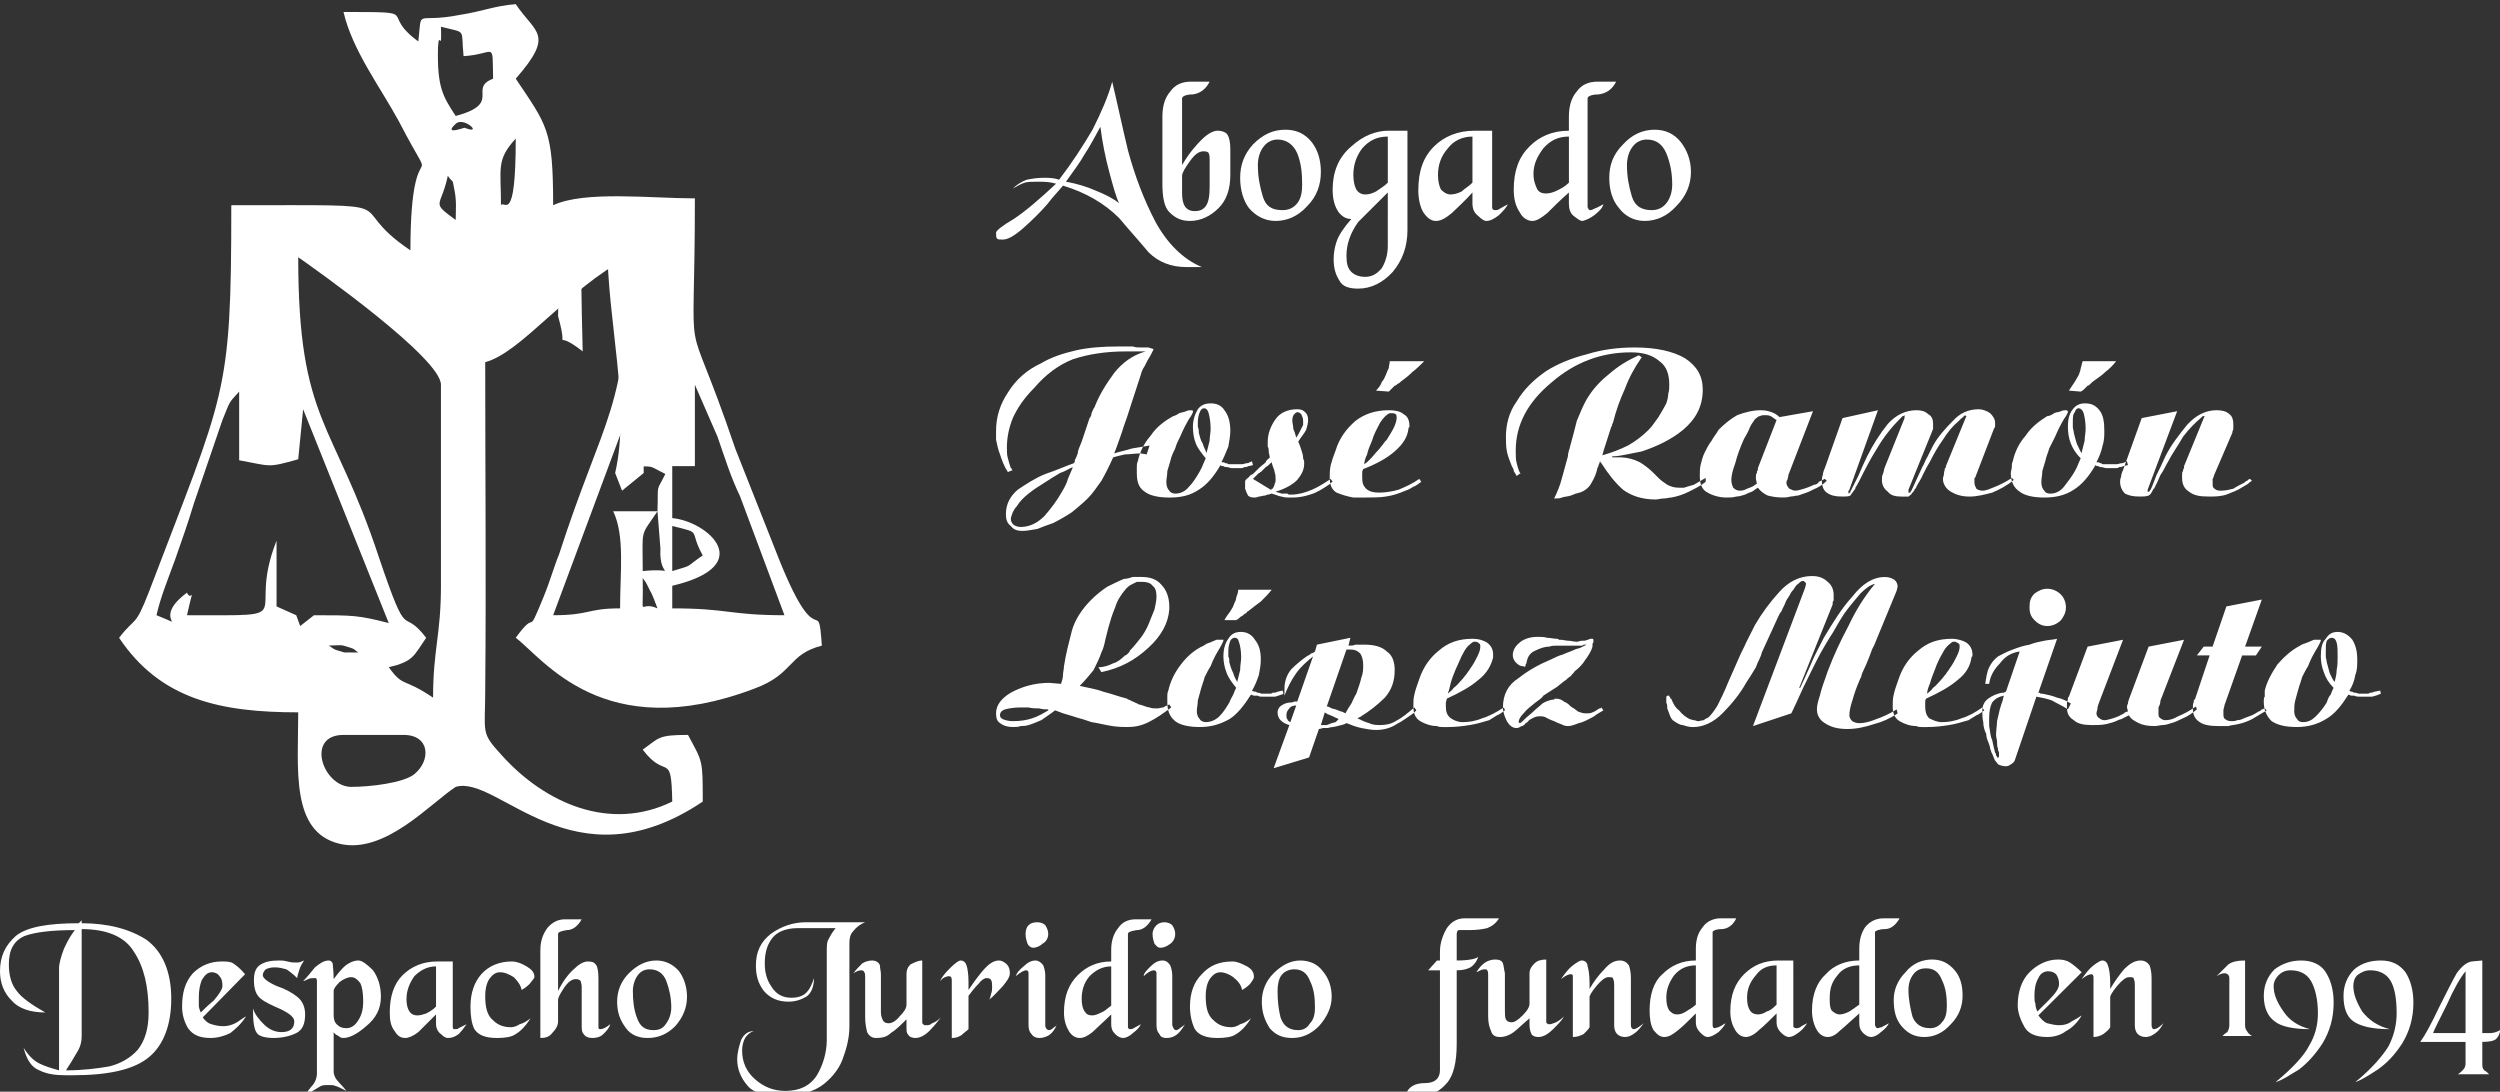 <?xml version="1.0" encoding="utf-8"?>
<!-- Generator: Adobe Illustrator 15.0.0, SVG Export Plug-In . SVG Version: 6.00 Build 0)  -->
<!DOCTYPE svg PUBLIC "-//W3C//DTD SVG 1.1//EN" "http://www.w3.org/Graphics/SVG/1.1/DTD/svg11.dtd">
<svg version="1.1" id="Capa_1" xmlns="http://www.w3.org/2000/svg" xmlns:xlink="http://www.w3.org/1999/xlink" x="0px" y="0px"
	 width="300px" height="131px" viewBox="0 0 300 131" enable-background="new 0 0 300 131" xml:space="preserve">
<rect x="0" y="0" width="300" height="131" fill="#333333" stroke="none"/>
<g>
	<path fill-rule="evenodd" clip-rule="evenodd" fill="#FFFFFF" d="M144.212,32.045h-1.888c-1.772,0-3.308-0.59-4.49-1.766
		c-1.18-1.413-2.362-2.707-3.542-4.12c-1.772-1.766-4.016-3.062-6.732-3.885c-0.472,0.588-1.182,1.296-1.89,2.236
		c-0.826,0.943-1.772,1.884-2.834,2.824c-1.064,0.943-1.89,1.414-2.48,1.414c-0.356,0-0.592,0-0.71-0.118
		c-0.118-0.118-0.118-0.353-0.118-0.706c0-0.235,0.708-0.825,2.126-1.648c1.418-0.943,3.072-2.354,5.078-4.237
		c-0.826-0.235-1.534-0.235-2.126-0.235c-0.708,0-1.298,0-1.652,0.118s-0.828,0.353-1.418,0.706c0.472-0.47,1.064-0.823,1.654-1.059
		c0.59-0.117,1.298-0.235,2.008-0.235c0.59,0,1.298,0,1.89,0.235c1.534-2.001,2.834-4.002,4.014-6.003
		c1.064-2.119,1.89-4.002,2.362-5.768c0.592,2.473,1.182,5.297,1.89,8.239c0.828,3.062,1.89,5.886,3.308,8.592
		C140.08,29.219,141.968,31.102,144.212,32.045L144.212,32.045z M132.047,15.213L132.047,15.213c-0.59,1.059-1.182,2.236-1.89,3.295
		c-0.59,1.06-1.418,2.119-2.244,3.296c1.3,0.235,2.48,0.588,3.544,1.059c1.18,0.472,2.126,0.942,2.834,1.531
		c-0.354-0.706-0.708-2.001-1.182-3.767C132.638,18.862,132.284,17.097,132.047,15.213L132.047,15.213z M141.85,19.803
		L141.85,19.803v-8.004c0-0.235,0.474-0.47,1.3-0.47c0.826-0.118,1.536-0.588,2.008-1.531h-2.244c-1.064,0-1.89,0.354-2.48,1.178
		c-0.71,0.823-0.946,1.883-0.946,3.06v8.004c0,1.648,0.236,2.824,0.828,3.414c0.708,0.706,1.416,1.059,2.48,1.059
		c1.298,0,2.48-0.588,3.424-1.531c0.946-0.941,1.418-2.236,1.418-4v-3.062c0-0.823-0.118-1.413-0.354-1.766
		c-0.118-0.235-0.592-0.47-1.182-0.47c-0.472,0-1.18,0.353-1.89,1.06C143.504,17.449,142.678,18.39,141.85,19.803L141.85,19.803z
		 M141.85,23.217L141.85,23.217c0,1.411,0.474,2.117,1.536,2.117c0.472,0,0.944-0.118,1.3-0.588c0.354-0.47,0.472-1.293,0.472-2.354
		v-3.177c0-0.353,0-0.59-0.118-0.825c0-0.118-0.236-0.235-0.59-0.235c-0.592,0-1.064,0.353-1.654,1.178
		c-0.592,0.823-0.946,1.411-0.946,1.766V23.217z M154.252,15.566L154.252,15.566c1.298,0,2.364,0.47,3.19,1.531
		c0.708,0.94,1.062,2.119,1.062,3.53c0,1.531-0.472,2.944-1.651,4.12c-1.066,1.178-2.364,1.766-3.78,1.766
		c-1.303,0-2.364-0.588-3.19-1.531c-0.708-0.941-1.064-2.236-1.064-3.647c0-1.531,0.474-2.826,1.536-4.002
		C151.534,16.154,152.718,15.566,154.252,15.566L154.252,15.566z M150.944,19.803L150.944,19.803c0,1.413,0.236,2.589,0.59,3.767
		c0.354,1.176,1.065,1.646,2.364,1.646c0.708,0,1.298-0.235,1.77-0.823c0.472-0.588,0.59-1.414,0.59-2.236
		c0-1.413-0.118-2.589-0.59-3.767c-0.472-1.059-1.298-1.646-2.36-1.646c-0.708,0-1.302,0.353-1.655,0.823
		C151.18,18.155,150.944,18.98,150.944,19.803L150.944,19.803z M168.896,27.572L168.896,27.572c0,1.999-0.59,3.647-1.771,5.061
		c-1.18,1.293-2.6,2.001-4.134,2.001c-1.062,0-1.888-0.235-2.246-0.942c-0.472-0.706-0.708-1.529-0.708-2.589
		c0-0.706,0.118-1.413,0.354-2.119c0.235-0.706,0.83-1.648,1.773-2.707c-0.59,0-1.062-0.235-1.538-0.823
		c-0.472-0.708-0.708-1.531-0.708-2.708c0-2.119,0.708-3.883,2.246-5.178c1.416-1.295,2.95-1.883,4.488-1.883h2.242V27.572z
		 M166.536,23.098L166.536,23.098c-1.184,1.178-2.364,2.356-3.544,3.532c-0.944,1.296-1.416,2.707-1.416,4.002
		c0,0.941,0.118,1.531,0.59,2.001c0.354,0.353,0.944,0.588,1.652,0.588c0.826,0,1.416-0.353,2.01-1.058
		c0.473-0.825,0.708-1.648,0.708-2.709V23.098z M162.402,20.981L162.402,20.981c0,0.706,0.118,1.293,0.354,1.764
		c0.236,0.353,0.591,0.59,1.063,0.59s0.826-0.118,1.298-0.355c0.477-0.353,0.948-0.588,1.42-1.058v-5.533
		c-1.302,0-2.246,0.472-3.072,1.413C162.756,18.745,162.402,19.803,162.402,20.981L162.402,20.981z M179.057,15.684L179.057,15.684
		v9.18c0,0.235,0.118,0.353,0.354,0.353c0.117,0,0.354,0,0.472-0.117c0.236-0.118,0.59-0.353,1.062-0.588
		c-0.235,0.471-0.59,0.823-1.062,1.296c-0.59,0.47-1.063,0.706-1.538,0.706c-0.236,0-0.59-0.235-0.944-0.588
		c-0.472-0.353-0.708-0.825-0.708-1.53v-1.296c-0.943,1.061-1.888,1.884-2.481,2.474c-0.708,0.588-1.299,0.941-1.889,0.941
		s-1.062-0.353-1.534-1.059c-0.354-0.59-0.59-1.531-0.59-2.591c0-2.354,0.59-4,1.889-5.296c1.18-1.178,2.836-1.883,4.842-1.883
		H179.057z M172.559,20.981L172.559,20.981c0,0.706,0.118,1.293,0.354,1.764c0.354,0.353,0.708,0.59,1.181,0.59
		c0.357,0,0.83-0.118,1.302-0.355c0.354-0.353,0.826-0.588,1.298-1.058v-5.533c-1.18,0-2.242,0.472-2.954,1.413
		C172.912,18.745,172.559,19.803,172.559,20.981L172.559,20.981z M190.511,24.864L190.511,24.864
		c0.118,0.235,0.118,0.353,0.354,0.353c0.118,0,0.354-0.117,0.59-0.235c0.118,0,0.472-0.235,0.948-0.471
		c-0.118,0.471-0.477,0.823-1.066,1.296c-0.472,0.353-0.944,0.588-1.416,0.706c-0.354,0-0.59-0.235-1.062-0.588
		c-0.473-0.353-0.591-0.942-0.591-1.53v-1.296c-1.065,0.943-1.892,1.766-2.6,2.474c-0.708,0.588-1.298,0.941-1.771,0.941
		c-0.59,0-1.184-0.353-1.538-1.059c-0.472-0.708-0.708-1.531-0.708-2.708c0-2.236,0.591-3.883,1.893-5.178
		c1.18-1.178,2.714-1.883,4.724-1.883v-1.648c0-1.176,0.236-2.236,0.944-3.06c0.59-0.823,1.416-1.178,2.479-1.178h2.246
		c-0.473,0.942-1.181,1.413-2.129,1.531c-0.825,0-1.298,0.235-1.298,0.47V24.864z M184.017,20.861L184.017,20.861
		c0,0.825,0.236,1.413,0.473,1.884c0.235,0.353,0.59,0.472,1.062,0.472c0.354,0,0.826-0.12,1.298-0.354
		c0.473-0.235,0.948-0.471,1.42-0.941v-5.533c-1.302,0-2.246,0.472-3.071,1.413C184.489,18.745,184.017,19.686,184.017,20.861
		L184.017,20.861z M198.543,15.566L198.543,15.566c-1.416,0-2.718,0.588-3.78,1.766c-1.18,1.176-1.651,2.472-1.651,4.002
		c0,1.411,0.354,2.707,1.18,3.647c0.708,0.942,1.771,1.531,3.072,1.531c1.416,0,2.714-0.588,3.78-1.766
		c1.18-1.176,1.77-2.589,1.77-4.12c0-1.411-0.472-2.589-1.18-3.53C200.907,16.036,199.841,15.566,198.543,15.566L198.543,15.566z
		 M195.235,19.803L195.235,19.803c0-0.823,0.235-1.648,0.708-2.236c0.354-0.47,0.948-0.823,1.656-0.823
		c1.18,0,1.888,0.588,2.359,1.646c0.473,1.178,0.708,2.354,0.708,3.767c0,0.823-0.235,1.648-0.708,2.236
		c-0.472,0.588-1.062,0.823-1.77,0.823c-1.181,0-2.011-0.47-2.364-1.646C195.471,22.392,195.235,21.216,195.235,19.803
		L195.235,19.803z"/>
	<path fill-rule="evenodd" clip-rule="evenodd" fill="#FFFFFF" d="M255.236,55.349l0.118,0.47c-0.235,0-0.354,0.118-0.59,0.118
		c-0.118,0.118-0.354,0.118-0.472,0.118c-0.118,0.12-0.236,0.12-0.354,0.12c-0.235,0-0.357,0-0.594,0s-0.354,0-0.59,0
		c-0.236,0-0.354-0.12-0.59-0.12c-0.118,0-0.236,0-0.354-0.118c-0.118,0-0.236,0-0.354-0.118c-0.826,1.413-1.652,2.354-2.601,2.944
		c-1.062,0.706-2.242,0.941-3.54,0.941c-1.302,0-2.364-0.235-2.954-0.706c-0.708-0.471-1.062-1.178-1.062-2.236
		c0-0.235,0.117-0.47,0.117-0.708c0-0.235,0-0.471,0.118-0.706c0.236-1.059,0.708-2.119,1.534-3.06
		c0.708-1.061,1.652-1.766,2.601-2.354c0.235,0,0.354-0.118,0.472-0.118c0.118-0.117,0.236-0.117,0.354-0.235
		c0.236-0.12,0.591-0.12,0.826-0.237c0.236-0.118,0.473-0.118,0.59-0.118c0.118,0,0.118,0,0.236,0.118c0,0,0,0,0,0.118
		c0,0-0.118,0.354-0.472,0.825c-0.354,0.588-0.708,1.293-1.063,2.119c-0.235,0.47-0.472,0.941-0.708,1.411
		c-0.118,0.472-0.354,0.943-0.472,1.531c-0.118,0.353-0.236,0.825-0.354,1.178c0,0.471-0.117,0.941-0.117,1.293
		c0,0.473,0.117,0.825,0.354,1.061c0.118,0.235,0.354,0.353,0.708,0.353c0.59,0,1.18-0.235,1.652-0.823
		c0.354-0.473,0.826-1.061,1.18-1.648c0.118-0.235,0.354-0.588,0.477-0.943c0.117-0.235,0.235-0.588,0.354-0.823
		c-0.594-0.588-0.948-1.178-1.184-1.766c-0.236-0.588-0.354-1.293-0.354-2.001c0-0.823,0.118-1.528,0.59-2.119
		c0.354-0.47,0.83-0.706,1.42-0.706c0.826,0,1.299,0.235,1.771,0.823c0.472,0.59,0.59,1.413,0.59,2.472c0,0.59,0,1.178-0.236,1.883
		c-0.117,0.59-0.354,1.178-0.708,1.884c0.118,0,0.354,0,0.473,0.117c0.118,0,0.118,0,0.235,0.118c0.236,0,0.354,0,0.473,0
		s0.354,0,0.472,0s0.354,0,0.477,0c0.117,0,0.235,0,0.354,0s0.354-0.118,0.59-0.118C254.765,55.583,255.001,55.466,255.236,55.349
		L255.236,55.349z M249.805,54.29L249.805,54.29c0.118-0.472,0.236-0.942,0.354-1.413c0-0.47,0.118-0.94,0.118-1.413
		c0-0.823-0.118-1.411-0.235-1.881c-0.118-0.355-0.354-0.59-0.591-0.59c-0.239,0-0.357,0.117-0.476,0.47
		c-0.236,0.237-0.236,0.708-0.236,1.178c0,0.235,0,0.471,0,0.588c0,0.235,0.118,0.471,0.118,0.708
		c0.118,0.47,0.236,0.94,0.354,1.293c0.239,0.47,0.357,0.825,0.594,1.178V54.29z M249.923,43.344L249.923,43.344h4.016
		c-0.357,0.471-0.83,0.941-1.302,1.294c-0.472,0.472-1.063,0.825-1.534,1.178c-0.118,0.118-0.236,0.235-0.236,0.235
		c-0.117,0.117-0.235,0.235-0.354,0.235c-0.118,0.118-0.236,0.235-0.354,0.353c-0.117,0.118-0.235,0.235-0.472,0.353l-1.42-0.118
		c0.236-0.353,0.472-0.706,0.708-1.058c0.118-0.235,0.358-0.588,0.476-0.825c0.118-0.353,0.236-0.588,0.236-0.823
		C249.805,43.932,249.805,43.579,249.923,43.344L249.923,43.344z M261.259,49.345L261.259,49.345l-4.252,0.825l-2.242,6.238
		c-0.118,0.235-0.236,0.588-0.236,0.823c-0.117,0.235-0.117,0.47-0.117,0.588c0,0.59,0.235,1.061,0.59,1.413
		c0.472,0.235,0.943,0.353,1.77,0.353c0.473,0,0.708,0,1.063-0.118c0.24-0.118,0.357-0.353,0.594-0.823l0,0c0,0,0.118,0,0.118-0.118
		c0.236-0.472,0.472-0.942,0.708-1.53c0.354-0.471,0.59-1.061,0.944-1.648c0.472-0.941,1.18-1.884,1.77-2.942
		c0.712-0.943,1.42-1.648,2.246-2.354l0.118-0.118h0.118l0,0l0,0c0.118,0,0.118,0,0.118,0l0,0l-0.118,0.235l-2.364,5.766
		c0,0.118,0,0.118,0,0.237c-0.118,0.118-0.118,0.235-0.118,0.353c-0.118,0.118-0.118,0.235-0.118,0.471c0,0.117,0,0.235,0,0.353
		c0,0.706,0.236,1.295,0.83,1.648c0.59,0.47,1.298,0.588,2.36,0.588c0.708,0,1.416,0,2.128-0.235c0.59-0.235,1.298-0.47,2.006-0.94
		c0.236-0.118,0.354-0.237,0.59-0.355c0.118-0.118,0.236-0.235,0.473-0.353l-0.236-0.235c-0.118,0-0.236,0.118-0.354,0.235
		c-0.118,0-0.236,0.118-0.354,0.235c-0.472,0.235-0.944,0.473-1.298,0.708c-0.472,0.118-0.944,0.235-1.42,0.235
		c-0.354,0-0.59,0-0.826-0.235c-0.236-0.118-0.236-0.353-0.236-0.59c0-0.235,0-0.353,0-0.588c0.118-0.118,0.118-0.353,0.236-0.588
		l2.128-4.943c0-0.237,0.118-0.355,0.118-0.473c0-0.235,0-0.353,0-0.588c0-0.47-0.118-0.941-0.472-1.176
		c-0.354-0.355-0.948-0.473-1.538-0.473c-1.299,0-2.479,0.59-3.545,1.766c-0.943,1.178-1.888,2.354-2.596,3.767
		c-0.354,0.823-0.708,1.531-1.062,2.236c-0.236,0.588-0.473,1.295-0.708,1.766c-0.122,0.118-0.122,0.235-0.24,0.235
		c0,0,0,0.118-0.118,0l0,0v-0.235L261.259,49.345z M225.354,49.228L225.354,49.228l-3.426,9.535c0,0,0,0.118-0.118,0.118
		c0,0.118,0,0.118,0,0.235l0,0c0,0,0,0.117,0.118,0.117v-0.117c0.118,0,0.118,0,0.118-0.118c0.236-0.471,0.59-1.178,0.948-1.884
		c0.354-0.823,0.708-1.648,1.062-2.354c0.708-1.413,1.534-2.707,2.479-3.885c0.948-1.059,2.128-1.648,3.426-1.648
		c0.59,0,1.063,0.118,1.416,0.473c0.477,0.235,0.594,0.706,0.594,1.176c0,0.235,0,0.353,0,0.588
		c-0.117,0.235-0.117,0.355-0.235,0.59l-2.719,6.709v0.118v0.118v0.118h0.118l0,0h0.118c0-0.118,0-0.118,0-0.118
		c0.118-0.118,0.118-0.118,0.118-0.118l1.298-2.826c0.236-0.353,0.354-0.823,0.59-1.176c0.236-0.47,0.477-0.94,0.712-1.413
		c0.591-1.058,1.416-2.001,2.36-2.942c0.826-0.94,1.893-1.413,3.072-1.413c0.59,0,1.062,0.235,1.416,0.473
		c0.354,0.353,0.59,0.706,0.59,1.176c0,0.118,0,0.235,0,0.47c-0.118,0.118-0.118,0.235-0.236,0.471l-2.124,5.533
		c0,0,0,0.118-0.117,0.118v0.118c0,0.118,0,0.118,0,0.235c0,0,0,0.118,0,0.235c0,0.235,0.117,0.473,0.235,0.708
		c0.118,0.118,0.473,0.235,0.708,0.235c0.473,0,0.944-0.235,1.534-0.47c0.59-0.237,1.302-0.59,2.01-1.061l0.236,0.235
		c-0.826,0.708-1.774,1.178-2.6,1.531c-0.944,0.235-1.771,0.47-2.715,0.47c-0.947,0-1.655-0.235-2.246-0.588
		c-0.59-0.353-0.943-0.943-0.943-1.531c0-0.235,0.118-0.353,0.118-0.588c0-0.235,0.117-0.471,0.117-0.706
		c0.118,0,0.118-0.12,0.118-0.12v-0.118l2.36-5.766l0.118-0.235c0,0,0,0-0.118,0v-0.118l-0.236,0.118v0.118c0,0,0,0-0.118,0l0,0l0,0
		c0,0,0,0.118-0.117,0.118c-0.118,0.118-0.118,0.118-0.354,0.353c-0.708,0.588-1.298,1.296-1.888,2.236
		c-0.59,0.823-1.063,1.648-1.534,2.589c-0.358,0.588-0.594,1.06-0.83,1.531c-0.236,0.588-0.59,1.058-0.826,1.531
		c0,0.117-0.118,0.235-0.236,0.353c0,0.118-0.117,0.235-0.235,0.353c-0.118,0.235-0.354,0.353-0.473,0.47c-0.235,0-0.472,0-0.825,0
		c-0.708,0-1.303-0.118-1.656-0.588c-0.473-0.353-0.708-0.825-0.708-1.413c0-0.235,0-0.471,0.118-0.706
		c0.117-0.235,0.117-0.588,0.235-0.825l2.364-5.884l0,0c0,0,0,0,0-0.118l0,0c0,0,0,0,0-0.118v-0.118
		c-0.118,0.118-0.118,0.118-0.236,0.118c0,0-0.117,0.118-0.235,0.235c-1.066,1.058-2.011,2.236-2.836,3.647
		c-0.826,1.295-1.534,2.708-2.242,4.12c0,0-0.118,0.118-0.118,0.235c-0.122,0.12-0.122,0.237-0.24,0.354l0,0
		c0,0.118,0,0.118,0,0.118c-0.236,0.353-0.472,0.588-0.59,0.823c-0.236,0.118-0.59,0.118-0.944,0.118
		c-0.826,0-1.416-0.118-1.888-0.47c-0.354-0.235-0.59-0.706-0.59-1.414c0-0.235,0-0.47,0.118-0.705c0-0.235,0.117-0.588,0.235-0.823
		l2.124-6.003L225.354,49.228z M213.188,50.406L213.188,50.406l-2.242,5.768c0,0.118,0,0.118,0,0.235
		c-0.118,0.118-0.118,0.235-0.118,0.353c-0.117,0.118-0.117,0.235-0.117,0.353c0,0.235,0,0.353,0,0.353l0.117,0.588
		c-0.117,0-0.117,0.118-0.235,0.118l-0.118,0.12c-0.236,0.118-0.472,0.235-0.826,0.353c-0.24,0.118-0.476,0.235-0.83,0.235
		c-0.354,0-0.59-0.118-0.826-0.353c-0.118-0.235-0.235-0.59-0.235-0.942c0-0.353,0.117-1.059,0.472-2.001
		c0.236-0.94,0.59-1.883,1.062-2.941c0.358-0.588,0.595-1.061,0.713-1.414c0.235-0.47,0.472-0.706,0.59-0.94
		c0.235-0.118,0.354-0.353,0.59-0.353c0.236-0.118,0.354-0.118,0.59-0.118s0.472,0,0.708,0.118S212.951,50.288,213.188,50.406
		L213.188,50.406z M217.558,49.345L217.558,49.345l-4.016,0.708c-0.236-0.235-0.591-0.47-0.944-0.59
		c-0.354-0.118-0.708-0.235-1.298-0.235c-0.944,0-1.893,0.235-2.836,0.59c-0.826,0.471-1.534,1.059-2.242,1.764
		c-0.236,0.472-0.59,0.825-0.826,1.295c-0.358,0.471-0.594,0.941-0.83,1.413c-0.236,0.471-0.354,0.941-0.472,1.411
		c-0.118,0.473-0.118,0.943-0.118,1.413c0,0.941,0.235,1.648,0.943,2.001c0.595,0.353,1.421,0.588,2.246,0.588
		c0.473,0,0.826,0,1.181-0.118c0.354,0,0.708-0.118,1.062-0.235c0.24-0.118,0.477-0.235,0.83-0.353
		c0.236-0.118,0.473-0.353,0.708-0.471c0.354,0.471,0.708,0.706,1.181,0.941c0.472,0.118,1.062,0.235,1.77,0.235
		c0.24,0,0.594,0,0.948-0.118c0.354,0,0.59-0.118,0.944-0.118c0.59-0.235,1.18-0.353,1.77-0.706c0.59-0.235,1.185-0.59,1.656-1.061
		l-0.236-0.235c-0.235,0.118-0.472,0.235-0.712,0.353c-0.118,0.235-0.354,0.353-0.59,0.353c-0.472,0.237-0.826,0.354-1.18,0.472
		c-0.473,0.118-0.708,0.235-1.063,0.235c-0.236,0-0.472-0.118-0.708-0.235c-0.236-0.235-0.354-0.472-0.354-0.708
		c0-0.118,0-0.235,0.117-0.353c0-0.118,0.118-0.353,0.118-0.588L217.558,49.345z M182.479,56.762L182.479,56.762l-0.472,0.353
		c-0.118-0.235-0.236-0.353-0.354-0.588c0-0.235-0.117-0.353-0.235-0.59c-0.236-0.588-0.473-1.176-0.59-1.764
		c-0.118-0.59-0.118-1.178-0.118-1.766c0-1.413,0.354-2.944,1.298-4.237c0.826-1.413,2.01-2.589,3.544-3.649
		c1.298-0.823,2.954-1.529,4.842-2.001c1.893-0.588,3.78-0.823,5.786-0.823c2.601,0,4.61,0.47,6.026,1.295
		c1.416,0.941,2.124,2.119,2.124,3.765c0,2.001-0.826,3.532-2.359,4.825c-1.421,1.178-3.19,2.001-4.961,2.591
		c-0.59,0.118-1.184,0.235-1.773,0.353s-1.181,0.235-1.771,0.235v0.117h0.826c0.944,0,1.771,0.235,2.482,0.588
		c0.59,0.353,1.18,0.825,1.651,1.295c0.118,0.118,0.118,0.118,0.236,0.235c0.118,0.117,0.236,0.235,0.354,0.353
		c0.354,0.353,0.708,0.588,1.062,0.823c0.472,0.237,0.83,0.354,1.42,0.354c0.118,0,0.236,0,0.354,0s0.118,0,0.235,0
		c0.354-0.117,0.708-0.235,1.181-0.354c0.354-0.235,0.826-0.471,1.416-0.823v0.47c-0.59,0.473-1.298,0.825-2.006,1.178
		c-0.708,0.353-1.416,0.588-2.129,0.706c-0.235,0-0.59,0.118-0.943,0.118c-0.354,0-0.59,0.117-0.944,0.117
		c-1.652,0-2.954-0.47-3.898-1.176c-0.943-0.825-1.77-1.883-2.596-3.179l-0.118-0.117v-0.118c-0.122,0.118-0.122,0.118-0.122,0.235
		c0,0,0,0.118-0.118,0.235v0.118c0,0.118-0.117,0.118-0.117,0.237c-0.118,0.588-0.354,1.176-0.708,1.764
		c-0.236,0.473-0.708,0.943-1.416,1.178c-0.118,0-0.354,0.117-0.473,0.117c-0.235,0.118-0.354,0.118-0.59,0.235
		c-0.354,0.118-0.708,0.118-1.066,0.235c-0.235,0.118-0.59,0.118-0.943,0.118c0.354-0.706,0.708-1.529,0.943-2.472
		c0.24-0.823,0.477-1.766,0.713-2.589c0-0.353,0.117-0.588,0.117-0.706c0.118-0.237,0.118-0.473,0.236-0.825
		c0.236-0.823,0.472-1.766,0.708-2.707c0.354-0.823,0.708-1.766,1.18-2.589c0.708-1.178,1.534-2.119,2.719-3.062
		c1.062-0.94,2.242-1.646,3.544-2.236l0.354,0.235c-0.83,1.178-1.538,2.474-2.01,3.767c-0.59,1.295-1.062,2.589-1.416,4.002
		c0,0.118-0.118,0.235-0.118,0.235c0,0.118,0,0.235-0.118,0.353l-0.943,2.944l-0.118,0.471c1.18-0.353,2.124-0.706,3.068-1.178
		c0.825-0.47,1.655-1.058,2.481-1.883c0.473-0.47,0.826-1.059,1.181-1.529c0.354-0.59,0.708-1.178,0.943-1.648
		c0.118-0.353,0.236-0.823,0.236-1.178c0.118-0.353,0.118-0.706,0.118-1.059c0-1.295-0.354-2.236-1.181-2.824
		c-0.825-0.708-1.888-1.06-3.426-1.06c-3.54,0-6.73,1.178-9.566,3.649c-2.832,2.354-4.252,5.061-4.252,8.122
		c0,0.588,0,1.176,0.118,1.528c0.118,0.471,0.236,0.943,0.472,1.296V56.762z"/>
	<path fill-rule="evenodd" clip-rule="evenodd" fill="#FFFFFF" d="M166.772,43.344L166.772,43.344h4.134
		c-0.472,0.471-0.943,0.941-1.42,1.294c-0.472,0.472-0.944,0.825-1.416,1.178c-0.118,0.118-0.236,0.235-0.354,0.235
		c-0.118,0.117-0.236,0.235-0.354,0.235c-0.118,0.118-0.236,0.235-0.354,0.353c-0.118,0.118-0.236,0.235-0.354,0.353l-1.538-0.118
		c0.358-0.353,0.594-0.706,0.712-1.058c0.236-0.235,0.354-0.588,0.473-0.825c0.117-0.353,0.235-0.588,0.354-0.823
		C166.654,43.932,166.772,43.579,166.772,43.344L166.772,43.344z M163.7,55.701L163.7,55.701v0.118c0-0.353,0.118-0.823,0.354-1.293
		c0.117-0.588,0.354-1.061,0.59-1.648c0.235-0.823,0.59-1.413,0.948-2.119c0.354-0.588,0.825-1.058,1.18-1.176h0.118h0.118
		c0.117,0,0.354,0,0.472,0.118c0.118,0.117,0.118,0.235,0.118,0.47s-0.118,0.706-0.354,1.176c-0.235,0.473-0.472,0.825-0.826,1.413
		c-0.117,0.118-0.354,0.353-0.472,0.588c-0.236,0.235-0.354,0.47-0.594,0.708c-0.354,0.353-0.59,0.706-0.944,1.058
		C164.172,55.349,163.937,55.583,163.7,55.701L163.7,55.701z M170.316,57.467L170.316,57.467L170.316,57.467
		c-0.83,0.588-1.656,0.943-2.482,1.295c-0.825,0.235-1.651,0.353-2.359,0.353c-0.595,0-1.185-0.118-1.538-0.471
		c-0.354-0.353-0.473-0.708-0.473-1.295v-0.118l0,0c0-0.118,0-0.235,0-0.47c0-0.118,0-0.235,0.118-0.47
		c1.534-0.59,2.836-1.296,3.78-2.119c1.063-0.942,1.534-1.766,1.652-2.708c0-0.118,0-0.118,0.118-0.235v-0.117
		c0-0.706-0.236-1.176-0.708-1.411c-0.354-0.355-1.063-0.473-1.771-0.473c-1.656,0-2.954,0.473-4.016,1.295
		c-1.063,0.941-1.893,2.001-2.364,3.532c-0.236,0.588-0.473,1.293-0.59,1.764c-0.118,0.59-0.118,1.061-0.118,1.413
		c0,0.941,0.235,1.531,0.826,1.884c0.59,0.235,1.302,0.47,2.01,0.588c0.236,0,0.472,0,0.708,0c0.118,0,0.354,0,0.59,0
		c0.944,0,1.893,0,2.601-0.118c0.825-0.118,1.533-0.353,2.359-0.706c0.354-0.118,0.59-0.235,0.944-0.47
		c0.358-0.118,0.594-0.355,0.948-0.59L170.316,57.467z M155.55,52.524L155.55,52.524c0.236-0.353,0.354-0.588,0.473-0.825
		c0.117-0.235,0.235-0.471,0.354-0.706c0-0.118,0-0.235,0-0.235c0-0.118,0-0.118,0-0.235c0-0.353-0.118-0.588-0.236-0.823
		c-0.117-0.118-0.235-0.237-0.472-0.237c-0.118,0-0.236,0.12-0.354,0.237c-0.118,0.117-0.236,0.353-0.236,0.706l0,0v0.117
		c0,0.235,0.118,0.588,0.118,0.941C155.314,51.699,155.432,52.054,155.55,52.524L155.55,52.524z M152.482,58.763L152.482,58.763
		l-2.128-1.295c0.118-0.118,0.236-0.235,0.354-0.353c0.118-0.117,0.236-0.235,0.354-0.353h0.118c0-0.118,0-0.118,0.118-0.118
		c0.118-0.118,0.354-0.353,0.59-0.59c0.236-0.118,0.477-0.353,0.712-0.588c0.118,0.588,0.354,0.942,0.354,1.178
		c0.118,0.353,0.118,0.588,0.118,0.823c0,0.235,0,0.47-0.118,0.588c0,0.237-0.118,0.355-0.236,0.59c-0.118,0-0.118,0-0.118,0
		C152.6,58.763,152.6,58.763,152.482,58.763L152.482,58.763z M159.685,57.467L159.685,57.467l0.235,0.353
		c-0.118,0-0.118,0.118-0.235,0.118c0,0.118-0.118,0.118-0.236,0.235c-0.708,0.472-1.416,0.943-2.242,1.178
		c-0.712,0.235-1.42,0.353-2.01,0.353c-0.118,0-0.236,0-0.236,0c-0.118,0-0.118,0-0.236,0c-0.235,0-0.59,0-0.943-0.118
		c-0.236,0-0.708-0.235-1.181-0.353c-0.117,0-0.235,0.118-0.476,0.118c-0.118,0-0.236,0.118-0.354,0.118
		c-0.235,0-0.472,0.118-0.708,0.118c-0.235,0.118-0.472,0.118-0.589,0.118c-0.354,0-0.59-0.118-0.708-0.235
		c-0.118-0.235-0.236-0.47-0.354-0.823c0-0.118,0-0.235,0-0.353c0-0.12,0-0.12,0-0.237s0-0.118,0-0.235v-0.118
		c0.118-0.117,0.118-0.235,0.354-0.353c0.118-0.118,0.236-0.353,0.59-0.47c0.236-0.235,0.472-0.471,0.708-0.706
		c0.236-0.237,0.591-0.473,0.826-0.708c0-0.118,0.118-0.235,0.236-0.353c0.122-0.118,0.24-0.118,0.24-0.235
		c0-0.235-0.118-0.47-0.118-0.706c0-0.235,0-0.354-0.122-0.59c0-0.118,0-0.118,0-0.235c0-0.118,0-0.235,0-0.353
		c0-0.941,0.358-1.883,0.948-2.707c0.59-0.825,1.534-1.178,2.596-1.178c0.472,0,0.708,0.118,0.948,0.353
		c0.236,0.237,0.354,0.472,0.354,0.943c0,0.353-0.117,0.823-0.235,1.176c-0.24,0.472-0.595,0.825-0.948,1.413
		c0.118,0.235,0.236,0.588,0.354,0.943c0.118,0.353,0.236,0.706,0.236,1.058c0,0.118,0.118,0.235,0.118,0.353s0,0.235,0,0.353
		c0,0.708-0.354,1.296-0.826,1.884c-0.59,0.588-1.416,1.06-2.596,1.413c0.235,0.118,0.472,0.118,0.708,0.235c0.235,0,0.354,0,0.59,0
		c0.118,0,0.236,0,0.236,0.118c0.117,0,0.235,0,0.354,0c0.826,0,1.656-0.235,2.482-0.588
		C158.269,58.41,158.977,57.938,159.685,57.467L159.685,57.467z M144.804,54.29L144.804,54.29v0.118
		c-0.118-0.353-0.354-0.708-0.474-1.178c-0.236-0.353-0.354-0.823-0.472-1.293c0-0.237,0-0.473-0.118-0.708c0-0.117,0-0.353,0-0.588
		c0-0.47,0.118-0.94,0.236-1.178c0.118-0.353,0.354-0.47,0.474-0.47c0.354,0,0.472,0.235,0.59,0.59
		c0.118,0.47,0.236,1.058,0.236,1.881c0,0.473-0.118,0.943-0.118,1.413C145.04,53.348,144.922,53.818,144.804,54.29L144.804,54.29z
		 M150.236,55.349L150.236,55.349L150.236,55.349c-0.236,0.118-0.472,0.235-0.59,0.235c-0.236,0-0.354,0.118-0.59,0.118
		c-0.118,0-0.238,0-0.356,0c-0.118,0-0.354,0-0.472,0c-0.118,0-0.354,0-0.472,0s-0.236,0-0.354,0
		c-0.118-0.118-0.236-0.118-0.354-0.118c-0.118-0.117-0.236-0.117-0.474-0.117c0.356-0.706,0.592-1.294,0.828-1.884
		c0.118-0.706,0.236-1.293,0.236-1.883c0-1.059-0.236-1.882-0.708-2.472c-0.356-0.588-0.946-0.823-1.654-0.823
		s-1.182,0.235-1.536,0.706c-0.354,0.59-0.59,1.296-0.59,2.119c0,0.708,0.118,1.414,0.354,2.001
		c0.236,0.588,0.708,1.178,1.182,1.766c-0.118,0.235-0.236,0.588-0.356,0.823c-0.118,0.355-0.354,0.708-0.472,0.943
		c-0.354,0.588-0.708,1.176-1.18,1.648c-0.474,0.588-1.064,0.823-1.654,0.823c-0.236,0-0.59-0.117-0.708-0.353
		c-0.236-0.235-0.356-0.588-0.356-1.061c0-0.353,0.12-0.823,0.12-1.293c0.118-0.353,0.236-0.825,0.354-1.178
		c0.118-0.588,0.354-1.059,0.59-1.531c0.118-0.47,0.354-0.941,0.59-1.411c0.354-0.825,0.71-1.531,1.064-2.119
		c0.354-0.471,0.472-0.825,0.472-0.825c0-0.118,0-0.118,0-0.118c0-0.118-0.118-0.118-0.236-0.118c-0.118,0-0.354,0-0.59,0.118
		c-0.238,0.118-0.474,0.118-0.828,0.237c-0.118,0.118-0.236,0.118-0.354,0.235c-0.118,0-0.236,0.118-0.354,0.118
		c-1.064,0.588-2.008,1.293-2.716,2.354c-0.828,0.941-1.3,2.001-1.536,3.06c-0.118,0.235-0.118,0.47-0.118,0.706
		c0,0.237,0,0.472,0,0.708c0,1.058,0.236,1.766,0.944,2.236c0.592,0.47,1.654,0.706,2.954,0.706c1.416,0,2.48-0.235,3.542-0.941
		c0.946-0.59,1.772-1.531,2.598-2.944c0.118,0.118,0.236,0.118,0.356,0.118c0.118,0.118,0.354,0.118,0.472,0.118
		c0.118,0,0.354,0.12,0.472,0.12c0.236,0,0.472,0,0.59,0c0.236,0,0.354,0,0.592,0c0.118,0,0.236,0,0.354-0.12
		c0.236,0,0.354,0,0.472-0.118c0.236,0,0.472-0.118,0.59-0.118L150.236,55.349z M128.739,56.054L128.739,56.054
		c-0.354,0.12-0.826,0.472-1.534,0.708c-0.592,0.353-1.182,0.706-1.89,1.176c-0.59,0.355-1.3,0.825-1.89,1.295
		c-0.59,0.471-1.064,0.941-1.418,1.531c-0.236,0.235-0.354,0.471-0.472,0.706c-0.118,0.353-0.236,0.588-0.236,0.823
		s0.118,0.473,0.354,0.708c0.236,0.118,0.472,0.235,0.828,0.235c1.062,0,2.006-0.47,2.834-1.295
		c0.826-0.941,1.536-1.884,2.126-2.942c0.354-0.588,0.59-1.061,0.708-1.531C128.385,56.879,128.622,56.409,128.739,56.054
		L128.739,56.054z M121.535,56.409l-0.59,0.235c-0.472-0.708-0.71-1.413-0.946-2.119c-0.236-0.588-0.354-1.178-0.472-1.766
		c0-0.235,0-0.353,0-0.588c0-0.118,0-0.353,0-0.472c0-1.646,0.472-3.177,1.418-4.59c0.944-1.529,2.244-2.707,4.016-3.53
		c1.18-0.708,2.598-1.178,4.134-1.531c1.534-0.353,3.306-0.47,5.078-0.47c0.354,0,0.59,0,0.944,0c0.236,0,0.592,0,0.828,0
		c0.354,0.118,0.59,0.118,0.944,0.118c0.236,0,0.59,0,0.826,0c0.238,0,0.356,0.117,0.474,0.117c0.118,0,0.236,0.118,0.236,0.118
		c-0.118,0.235-0.236,0.471-0.354,0.706c-0.118,0.235-0.238,0.355-0.356,0.59c-0.118,0.235-0.236,0.47-0.354,0.706
		c-0.236,0.353-0.354,0.588-0.472,1.058l-1.418,4.355c-0.236,0.825-0.59,1.648-0.826,2.474c-0.354,0.94-0.59,1.764-0.944,2.589
		c0.708-0.235,1.416-0.353,2.126-0.59c0.708-0.118,1.416-0.235,2.126-0.353l-0.356,1.061l-0.708-0.118
		c-0.708,0-1.3,0.118-1.89,0.118c-0.472,0.118-1.062,0.235-1.416,0.353c-0.474,1.059-0.946,2.001-1.418,2.824
		c-0.59,0.825-1.064,1.531-1.654,2.119c-0.59,0.588-1.18,1.06-1.89,1.648c-0.708,0.471-1.534,0.941-2.244,1.296
		c-0.708,0.235-1.298,0.47-1.89,0.706c-0.708,0.117-1.298,0.235-1.77,0.235c-0.592,0-1.064-0.118-1.418-0.588
		c-0.472-0.353-0.59-0.825-0.59-1.413c0-1.178,0.472-2.119,1.416-2.942c1.064-0.708,2.126-1.413,3.308-1.883
		c0.708-0.235,1.298-0.471,1.89-0.706c0.59-0.237,1.18-0.473,1.534-0.59c0,0,0-0.117,0.118-0.117l0,0c0-0.118,0-0.118,0-0.118
		v-0.118c0.12-0.235,0.238-0.47,0.356-0.823c0-0.353,0.236-0.825,0.472-1.413l0.944-2.824c0.118-0.118,0.236-0.353,0.236-0.588
		c0.118-0.237,0.238-0.59,0.356-0.708c0.59-1.531,1.416-2.824,2.362-4.12c0.944-1.176,2.126-2.119,3.778-2.589
		c-0.472,0-0.708,0-1.062,0c-0.236,0-0.472,0-0.708,0c-0.12,0-0.238,0-0.356,0c0,0-0.118,0-0.236,0c-2.48,0-4.606,0.353-6.378,0.943
		c-1.77,0.706-3.306,1.881-4.606,3.412c-1.18,1.178-2.008,2.354-2.598,3.649c-0.472,1.176-0.708,2.354-0.708,3.53
		c0,0.472,0,0.943,0.118,1.295c0.118,0.471,0.236,0.823,0.354,1.178c0.118,0,0.118,0.118,0.118,0.118S121.417,56.409,121.535,56.409
		L121.535,56.409z"/>
	<path fill-rule="evenodd" clip-rule="evenodd" fill="#FFFFFF" d="M280.159,81.831L280.159,81.831L280.159,81.831
		c-0.24-0.235-0.357-0.588-0.594-1.059c-0.118-0.47-0.236-0.823-0.354-1.293c0-0.235-0.117-0.475-0.117-0.71s0-0.471,0-0.705
		c0-0.471,0-0.823,0.117-1.176c0.236-0.235,0.354-0.354,0.591-0.354c0.235,0,0.476,0.118,0.594,0.588
		c0.118,0.354,0.118,0.941,0.118,1.765c0,0.474,0,0.944-0.118,1.532C280.396,80.891,280.277,81.36,280.159,81.831L280.159,81.831z
		 M285.592,82.771L285.592,82.771v0.118c-0.236,0-0.473,0.117-0.708,0.117c-0.118,0.118-0.354,0.118-0.477,0.118
		c-0.118,0.117-0.235,0.117-0.354,0.117c-0.236,0-0.354,0-0.473,0c-0.235,0-0.354,0-0.472,0s-0.354-0.117-0.472-0.117
		s-0.236,0-0.354-0.118c-0.118,0-0.235,0-0.354-0.117c0.354-0.588,0.59-1.176,0.708-1.882c0.235-0.588,0.235-1.176,0.235-1.886
		c0-1.058-0.235-1.764-0.59-2.352c-0.472-0.588-1.062-0.94-1.77-0.94c-0.595,0-1.066,0.235-1.42,0.823
		c-0.473,0.47-0.591,1.176-0.591,2.116c0,0.592,0.118,1.298,0.354,1.886c0.236,0.705,0.59,1.294,1.18,1.882
		c-0.118,0.234-0.235,0.47-0.354,0.822c-0.236,0.239-0.354,0.593-0.473,0.945c-0.354,0.588-0.825,1.176-1.298,1.646
		c-0.472,0.47-0.943,0.705-1.534,0.705c-0.354,0-0.59-0.117-0.712-0.353c-0.235-0.235-0.354-0.588-0.354-0.94
		c0-0.471,0-0.823,0.118-1.294c0.117-0.471,0.235-0.827,0.357-1.298c0.118-0.47,0.354-1.058,0.473-1.528
		c0.235-0.471,0.472-0.94,0.708-1.294c0.354-0.944,0.708-1.532,1.062-2.12c0.354-0.588,0.472-0.94,0.472-0.94v-0.118
		c-0.117,0-0.117,0-0.235,0s-0.354,0-0.59,0c-0.236,0.118-0.591,0.235-0.826,0.353c-0.118,0-0.236,0.118-0.354,0.118
		c-0.235,0.117-0.354,0.117-0.472,0.235c-0.948,0.47-1.893,1.293-2.718,2.238c-0.708,1.058-1.299,2.116-1.534,3.175
		c0,0.235,0,0.47,0,0.709c-0.118,0.118-0.118,0.354-0.118,0.589c0,1.058,0.354,1.764,0.944,2.352
		c0.708,0.47,1.651,0.705,3.067,0.705c1.303,0,2.482-0.353,3.427-0.94c1.065-0.588,1.892-1.646,2.718-2.944
		c0.118,0,0.236,0.118,0.354,0.118c0.118,0,0.236,0,0.354,0c0.236,0.121,0.354,0.121,0.59,0.121s0.354,0,0.59,0
		c0.236,0,0.354,0,0.473,0c0.235,0,0.357,0,0.476,0s0.354-0.121,0.472-0.121c0.236-0.118,0.354-0.118,0.591-0.235L285.592,82.771z
		 M267.167,72.769L267.167,72.769l4.252-0.823l-2.01,5.648h2.01l-0.712,1.059h-1.652l-2.128,6.005c0,0.235-0.118,0.353-0.118,0.588
		c0,0.118,0,0.235,0,0.354c0,0.353,0,0.588,0.24,0.705c0.118,0.117,0.354,0.235,0.708,0.235c0.236,0,0.473,0,0.708-0.118
		c0.354,0,0.59-0.117,0.826-0.234c0.354-0.118,0.59-0.235,0.944-0.354c0.235-0.117,0.472-0.234,0.826-0.47
		c0.117,0,0.235-0.118,0.357-0.235c0.118,0,0.236-0.118,0.354-0.118l0.235,0.235c-0.59,0.354-1.184,0.706-1.773,1.059
		c-0.473,0.235-1.063,0.471-1.652,0.588c-0.472,0.117-0.826,0.117-1.18,0.235c-0.354,0-0.83,0-1.185,0
		c-0.943,0-1.77-0.118-2.242-0.471c-0.59-0.353-0.825-0.94-0.825-1.528c0-0.118,0-0.353,0-0.471c0-0.235,0.117-0.353,0.117-0.588
		l0,0c0-0.117,0-0.117,0.118-0.117l1.771-5.3h-1.534l0.826-1.059h1.062L267.167,72.769z M250.513,77.594L250.513,77.594
		l-2.246,6.005c0,0,0,0-0.118,0.118v0.117c0,0.235-0.118,0.354-0.118,0.588c0,0.118,0,0.354,0,0.471
		c0,0.706,0.236,1.176,0.826,1.528c0.477,0.471,1.302,0.588,2.246,0.588c0.59,0,1.063,0,1.652-0.117
		c0.472-0.117,0.948-0.235,1.42-0.471c0.236-0.117,0.472-0.117,0.59-0.234c0.236-0.118,0.472-0.235,0.708-0.354
		c0.236,0.471,0.708,0.706,1.18,0.941c0.473,0.234,1.063,0.353,1.893,0.353c0.354,0,0.708-0.118,0.944-0.118
		c0.354,0,0.708-0.117,1.062-0.234c0.472-0.118,0.944-0.354,1.416-0.588c0.594-0.235,1.066-0.588,1.656-1.059l-0.118-0.353
		c-0.826,0.588-1.538,0.94-2.128,1.176c-0.59,0.353-1.063,0.47-1.534,0.47c-0.236,0-0.472-0.117-0.59-0.234
		c-0.236-0.118-0.236-0.354-0.236-0.588c0-0.235,0-0.471,0-0.706c0.118-0.235,0.236-0.471,0.236-0.823l2.832-7.299l-4.252,0.823
		l-2.242,6.005c-0.118,0.354-0.236,0.589-0.236,0.823c-0.118,0.235-0.118,0.354-0.118,0.471l0.118,0.471
		c-0.118,0-0.235,0.117-0.354,0.117c-0.118,0.118-0.236,0.235-0.354,0.235c-0.354,0.235-0.708,0.353-1.065,0.471
		c-0.473,0.117-0.708,0.234-1.063,0.234c-0.236,0-0.472-0.117-0.59-0.234c-0.236-0.118-0.354-0.354-0.354-0.588
		c0-0.235,0.118-0.354,0.118-0.589c0-0.234,0.118-0.47,0.236-0.822l2.836-7.417L250.513,77.594z M245.671,70.651L245.671,70.651
		c0.59,0,1.18,0.235,1.651,0.706c0.354,0.353,0.59,0.94,0.59,1.528s-0.235,1.059-0.59,1.529c-0.472,0.474-1.062,0.709-1.651,0.709
		c-0.591,0-1.066-0.235-1.538-0.709c-0.473-0.471-0.591-0.941-0.591-1.529c0-0.705,0.118-1.176,0.591-1.646
		C244.604,70.887,245.08,70.651,245.671,70.651L245.671,70.651z M240.475,83.478L240.475,83.478
		c-0.595,0.121-1.066,0.356-1.42,0.827c-0.236,0.471-0.354,1.059-0.354,1.882c0,0.117,0,0.234,0,0.47c0,0.118,0,0.353,0,0.471
		c0.118,0.588,0.118,1.18,0.354,1.65c0.117,0.588,0.235,1.059,0.354,1.528c0.118,0.118,0.118,0.235,0.118,0.353l0.118,0.118v0.117
		c0.118,0,0.118,0,0.118,0s0.117,0,0.117-0.117c0,0,0,0,0-0.118v-0.117c0-0.117,0-0.117,0-0.235c0,0,0-0.117-0.117-0.235
		c0-0.117,0-0.117,0-0.234c-0.118-0.235-0.118-0.588-0.118-0.823s-0.118-0.588-0.118-0.823c0-0.592,0.118-1.181,0.118-1.65
		c0.118-0.471,0.235-1.059,0.354-1.529c0.118-0.234,0.118-0.47,0.236-0.705S240.353,83.717,240.475,83.478L240.475,83.478z
		 M246.851,76.653L246.851,76.653l-2.246,6.472l0,0c0.118,0,0.118,0,0.118,0c0.118,0.117,0.118,0.117,0.24,0.117c0,0,0,0,0.117,0
		c0.591,0.117,1.181,0.235,1.771,0.475c0.59,0.117,1.062,0.353,1.652,0.705l-0.354,0.706c-0.708-0.471-1.298-0.706-1.888-1.059
		c-0.59-0.235-1.298-0.353-1.893-0.471l-2.596,7.648c-0.118,0.234-0.236,0.353-0.472,0.47c-0.118,0.118-0.354,0.235-0.591,0.235
		c-0.357,0-0.712-0.117-0.947-0.235c-0.118-0.235-0.354-0.353-0.473-0.705c-0.118-0.235-0.118-0.354-0.235-0.588
		c-0.118-0.118-0.118-0.354-0.236-0.588c0-0.235-0.118-0.471-0.236-0.823c-0.118-0.235-0.235-0.588-0.235-0.941
		c-0.236-0.474-0.354-0.944-0.354-1.415c-0.118-0.47-0.118-0.94-0.118-1.293c0-0.706,0.236-1.176,0.708-1.529
		c0.473-0.356,1.063-0.592,1.652-0.709c0,0,0.118,0,0.24,0c0,0,0.118-0.118,0.235-0.118l1.652-4.825
		c-0.944,0.117-1.77,0.588-2.364,1.415c-0.708,0.706-1.18,1.529-1.298,2.47h-0.472c0.118-0.823,0.235-1.528,0.472-1.999
		s0.59-0.945,1.063-1.298c0.472-0.235,1.065-0.588,1.773-0.823c0.59-0.235,1.298-0.47,2.006-0.588
		c0.591-0.235,1.181-0.353,1.774-0.47C245.906,76.771,246.379,76.771,246.851,76.653L246.851,76.653z M231.258,83.242
		L231.258,83.242L231.258,83.242c0-0.353,0.118-0.705,0.358-1.293c0.118-0.471,0.354-1.059,0.59-1.646
		c0.236-0.706,0.59-1.415,0.944-2.004c0.354-0.705,0.826-1.058,1.18-1.293h0.118h0.118c0.118,0,0.354,0.117,0.472,0.235
		c0.118,0,0.118,0.235,0.118,0.353c0,0.353-0.118,0.705-0.354,1.176c-0.235,0.475-0.472,0.945-0.825,1.415
		c-0.118,0.235-0.354,0.471-0.473,0.706c-0.235,0.235-0.354,0.47-0.59,0.705c-0.354,0.354-0.59,0.706-0.944,0.941
		C231.734,82.89,231.494,83.007,231.258,83.242L231.258,83.242z M237.874,84.893L237.874,84.893L237.874,84.893
		c-0.826,0.588-1.651,1.059-2.481,1.294c-0.826,0.353-1.652,0.47-2.36,0.47c-0.59,0-1.063-0.235-1.538-0.47
		c-0.354-0.354-0.472-0.823-0.472-1.411l0,0c0-0.118,0-0.118,0-0.118c0-0.117,0-0.235,0-0.353s0-0.353,0.117-0.471
		c1.538-0.709,2.837-1.415,3.78-2.238c1.063-0.823,1.538-1.764,1.656-2.708c0,0,0-0.118,0.118-0.118c0-0.117,0-0.117,0-0.235
		c0-0.588-0.236-1.058-0.712-1.411c-0.354-0.234-1.063-0.47-1.771-0.47c-1.651,0-2.954,0.47-4.016,1.411
		c-1.063,0.823-1.889,2.003-2.36,3.414c-0.236,0.705-0.472,1.293-0.59,1.881c-0.122,0.475-0.122,0.945-0.122,1.416
		c0,0.823,0.24,1.411,0.83,1.764s1.298,0.588,2.006,0.588c0.236,0.117,0.472,0.117,0.708,0.117c0.118,0,0.354,0,0.59,0
		c0.948,0,1.893-0.117,2.601-0.235c0.826-0.117,1.534-0.353,2.364-0.588c0.354-0.234,0.59-0.353,0.943-0.588
		c0.354-0.117,0.59-0.353,0.944-0.588L237.874,84.893z M227.6,85.128l0.118,0.471c-0.83,0.588-1.892,1.058-2.836,1.293
		c-1.062,0.353-2.128,0.588-3.19,0.588c-1.18,0-2.006-0.235-2.714-0.705c-0.594-0.354-0.948-0.941-0.948-1.646
		c0-0.471,0.118-0.94,0.354-1.65c0.122-0.588,0.476-1.646,0.948-2.939c0.708-1.886,1.534-3.649,2.478-5.414
		c0.826-1.768,1.893-3.531,3.19-5.064c-0.59,0.118-1.18,0.592-1.771,1.18c-0.594,0.706-1.302,1.529-1.892,2.353
		c-0.472,0.705-0.944,1.532-1.416,2.355c-0.472,0.706-0.944,1.529-1.416,2.352c-0.83,1.533-1.42,2.827-2.128,4.238
		c-0.59,1.297-1.063,2.355-1.416,3.062l-4.606,1.528l6.258-16.593l0.118-0.475c0-0.117-0.118-0.117-0.118-0.235
		c-0.117,0-0.117-0.117-0.235-0.117c-0.236,0-0.354,0.117-0.59,0.353c-0.236,0.118-0.354,0.353-0.591,0.71
		c-0.235,0.235-0.354,0.47-0.472,0.705s-0.354,0.471-0.472,0.823s-0.358,0.706-0.477,1.059c-0.235,0.235-0.354,0.588-0.472,0.823
		l-1.888,4.119c-0.118,0.589-0.473,1.063-0.708,1.769c-0.354,0.588-0.708,1.176-1.181,1.882c-0.712,1.293-1.773,2.591-2.836,3.649
		c-1.062,1.058-2.246,1.646-3.544,1.646c-0.472,0-0.826-0.117-1.18-0.235c-0.354,0-0.708-0.234-1.063-0.47
		c-0.24-0.118-0.358-0.353-0.476-0.588c-0.118-0.353-0.236-0.588-0.354-0.941c0-0.234,0-0.47-0.118-0.705c0-0.235,0-0.353,0-0.471
		c0-0.117,0-0.235,0-0.235c0.118-0.121,0.118-0.121,0.118-0.121c0.118,0,0.118,0,0.236,0v0.121c0.118,0,0.118,0.118,0.118,0.118
		c0,0.117,0,0.117,0.117,0.117c0.24,0.588,0.477,1.059,0.948,1.411c0.354,0.471,0.826,0.823,1.298,1.059
		c0.118,0,0.354,0.117,0.473,0.117c0.235,0,0.354,0.118,0.472,0.118c0.236,0,0.472-0.118,0.708-0.118
		c0.118-0.117,0.354-0.234,0.59-0.353c0.358-0.353,0.712-0.823,1.066-1.411c0.354-0.705,0.826-1.65,1.298-2.826l1.298-2.943
		c0.236-0.589,0.59-1.177,0.83-1.765c0.354-0.705,0.708-1.411,1.063-2.116c0.826-1.415,1.77-2.709,2.95-4.002
		c1.065-1.181,2.363-1.886,3.897-1.886c0.826,0,1.42,0.235,1.893,0.705c0.472,0.354,0.708,0.945,0.708,1.533
		c0,0.117,0,0.235,0,0.353c0,0.118,0,0.235,0,0.353c-0.118,0.118-0.118,0.235-0.118,0.235c0,0.118,0,0.118,0,0.235l-4.017,10.004
		h0.118c0.354-0.706,0.708-1.529,1.181-2.588c0.472-1.18,1.062-2.238,1.655-3.414c1.063-1.768,2.124-3.531,3.423-4.942
		c1.184-1.533,2.481-2.356,3.897-2.356c0.473,0,0.826,0.118,1.185,0.354c0.235,0.234,0.354,0.47,0.354,0.822l-0.118,0.475
		l-2.718,6.59c-0.236,0.353-0.354,0.822-0.59,1.411c-0.236,0.592-0.472,1.18-0.826,1.885c0,0.118-0.118,0.235-0.118,0.471
		c-0.118,0.117-0.118,0.235-0.235,0.471c-0.358,0.823-0.595,1.528-0.83,2.355c-0.236,0.706-0.354,1.294-0.354,1.764
		c0,0.235,0.118,0.471,0.354,0.706c0.235,0.117,0.472,0.235,0.83,0.235c0.472,0,1.18-0.118,2.006-0.471
		C225.826,86.068,226.652,85.716,227.6,85.128L227.6,85.128z"/>
	<path fill-rule="evenodd" clip-rule="evenodd" fill="#FFFFFF" d="M132.166,80.655L132.166,80.655l-0.354-0.588
		c0.708,0,1.298-0.235,1.772-0.471c0.472-0.117,0.944-0.475,1.416-0.944c0.118,0,0.236-0.118,0.354-0.235
		c0.118-0.118,0.236-0.235,0.236-0.353c0.474-0.471,0.828-0.941,1.3-1.529c0.354-0.47,0.708-1.058,0.944-1.646
		c0.238-0.592,0.474-1.18,0.71-1.768c0.118-0.588,0.236-1.059,0.236-1.528c0-0.588-0.118-1.059-0.472-1.298
		c-0.236-0.353-0.71-0.471-1.182-0.471c-0.118,0-0.236,0-0.354,0c-0.118,0-0.236,0-0.354,0c-0.236,0.118-0.472,0.235-0.708,0.354
		c-0.238,0.117-0.474,0.356-0.592,0.474c-0.59,0.706-1.062,1.411-1.298,2.234c-0.356,0.823-0.592,1.646-0.828,2.474
		c-0.118,0.471-0.236,0.94-0.354,1.411c-0.118,0.588-0.236,1.059-0.472,1.528c-0.236,0.706-0.59,1.416-0.944,2.121
		c-0.474,0.588-1.064,1.294-1.654,1.882c0.944,0.235,1.89,0.353,2.834,0.705c0.944,0.235,1.89,0.592,2.834,0.827
		c0.118,0.118,0.236,0.118,0.474,0.235c0.118,0.118,0.354,0.118,0.472,0.235c0.236,0.117,0.354,0.117,0.472,0.235
		c0.236,0,0.354,0.117,0.472,0.117c0.354,0.118,0.59,0.235,0.828,0.235c0.236,0.117,0.472,0.117,0.826,0.117l0,0
		c0.118,0,0.118,0,0.118,0c0.236,0,0.472-0.117,0.708-0.117c0.118-0.117,0.474-0.235,0.71-0.353l0.236,0.353
		c-0.946,0.706-1.772,1.294-2.718,1.764c-0.944,0.471-1.77,0.588-2.48,0.588c-0.472,0-1.18,0-1.89-0.117
		c-0.826-0.118-1.652-0.353-2.48-0.471c-0.354-0.117-0.708-0.235-1.062-0.353c-0.472-0.117-0.826-0.235-1.182-0.353
		c-0.354-0.118-0.826-0.235-1.18-0.353c-0.354-0.118-0.59-0.235-0.946-0.354c-0.59,0.471-1.18,0.823-1.652,1.176
		c-0.592,0.235-1.064,0.471-1.536,0.588c-0.354,0.118-0.708,0.118-0.944,0.118c-0.238,0.117-0.592,0.117-0.946,0.117
		c-0.59,0-1.062-0.117-1.536-0.47c-0.354-0.235-0.472-0.588-0.472-1.176c0-0.941,0.59-1.765,1.772-2.474
		c1.3-0.706,2.834-1.176,4.606-1.176l1.418,0.117c0.118-0.353,0.236-0.706,0.236-1.059s0.118-0.705,0.118-1.059
		c0.236-1.532,0.59-2.826,0.944-4.237c0.354-1.297,1.182-2.591,2.362-3.767c0.592-0.588,1.182-1.059,1.89-1.533
		c0.71-0.353,1.418-0.705,2.008-0.94c0.354,0,0.708-0.117,1.064-0.235c0.236,0,0.59,0,0.944,0c1.064,0,1.89,0.235,2.48,0.941
		c0.59,0.592,0.946,1.532,0.946,2.591c0,0.117,0,0.117,0,0.235v0.117c-0.118,1.646-0.946,3.179-2.482,4.59
		C136.182,79.244,134.41,80.185,132.166,80.655L132.166,80.655z M125.787,85.128L125.787,85.128c-0.236,0-0.708,0-1.062-0.118
		c-0.474,0-0.828,0-1.3-0.117c-0.118,0-0.236,0-0.472,0c-0.118,0-0.236,0-0.472,0c-0.828,0-1.418,0.117-1.89,0.235
		c-0.356,0.117-0.592,0.353-0.592,0.705c0,0.235,0.118,0.354,0.356,0.471c0.236,0.117,0.708,0.235,1.18,0.235
		c0.946,0,1.654-0.118,2.362-0.353c0.708-0.235,1.3-0.588,1.89-0.941V85.128z M153.898,82.771L153.898,82.771v0.118
		c-0.236,0-0.473,0.117-0.591,0.117c-0.235,0.118-0.354,0.118-0.59,0.118c-0.118,0.117-0.235,0.117-0.354,0.117s-0.358,0-0.477,0
		s-0.354,0-0.472,0s-0.236-0.117-0.472-0.117c0,0-0.118,0-0.236-0.118c-0.118,0-0.236,0-0.472-0.117
		c0.354-0.588,0.59-1.176,0.826-1.882c0.118-0.588,0.236-1.176,0.236-1.886c0-1.058-0.236-1.764-0.708-2.352
		c-0.354-0.588-0.944-0.94-1.652-0.94c-0.71,0-1.182,0.235-1.536,0.823c-0.354,0.47-0.59,1.176-0.59,2.116
		c0,0.592,0.118,1.298,0.354,1.886c0.236,0.705,0.708,1.294,1.18,1.882c-0.118,0.234-0.236,0.47-0.354,0.822
		c-0.118,0.239-0.354,0.593-0.472,0.945c-0.354,0.588-0.708,1.176-1.182,1.646c-0.472,0.47-1.062,0.705-1.652,0.705
		c-0.236,0-0.592-0.117-0.71-0.353c-0.236-0.235-0.354-0.588-0.354-0.94c0-0.471,0.118-0.823,0.118-1.294
		c0.118-0.471,0.236-0.827,0.354-1.298c0.118-0.47,0.356-1.058,0.474-1.528c0.236-0.471,0.472-0.94,0.708-1.294
		c0.354-0.944,0.708-1.532,1.062-2.12s0.474-0.94,0.474-0.94v-0.118c0,0-0.12,0-0.238,0c-0.118,0-0.354,0-0.59,0
		c-0.236,0.118-0.59,0.235-0.826,0.353c-0.118,0-0.236,0.118-0.354,0.118c-0.118,0.117-0.236,0.117-0.354,0.235
		c-1.064,0.47-2.008,1.293-2.718,2.238c-0.826,1.058-1.298,2.116-1.534,3.175c-0.118,0.235-0.118,0.47-0.118,0.709
		c0,0.118,0,0.354,0,0.589c0,1.058,0.236,1.764,0.944,2.352c0.59,0.47,1.654,0.705,2.952,0.705c1.418,0,2.48-0.353,3.544-0.94
		c0.944-0.588,1.772-1.646,2.598-2.944c0.118,0,0.236,0.118,0.354,0.118c0.118,0,0.354,0,0.472,0
		c0.118,0.121,0.354,0.121,0.472,0.121c0.236,0,0.472,0,0.59,0c0.24,0,0.358,0,0.594,0c0.118,0,0.236,0,0.354,0
		c0.236,0,0.354-0.121,0.472-0.121c0.236-0.118,0.473-0.118,0.59-0.235L153.898,82.771z M148.464,81.831L148.464,81.831
		L148.464,81.831c-0.118-0.235-0.354-0.588-0.472-1.059c-0.236-0.47-0.354-0.823-0.472-1.293c0-0.235,0-0.475-0.118-0.71
		c0-0.235,0-0.471,0-0.705c0-0.471,0.118-0.823,0.236-1.176c0.118-0.235,0.354-0.354,0.472-0.354c0.354,0,0.472,0.118,0.59,0.588
		c0.118,0.354,0.238,0.941,0.238,1.765c0,0.474-0.12,0.944-0.12,1.532C148.7,80.891,148.582,81.36,148.464,81.831L148.464,81.831z
		 M148.582,70.77L148.582,70.77h4.018c-0.354,0.47-0.83,0.94-1.302,1.411c-0.472,0.353-0.944,0.705-1.534,1.176
		c-0.118,0-0.118,0.117-0.236,0.235c-0.118,0-0.236,0.117-0.354,0.235c-0.118,0.117-0.236,0.117-0.356,0.234
		c-0.118,0.118-0.236,0.235-0.472,0.354h-1.416c0.236-0.471,0.472-0.706,0.708-1.059c0.236-0.353,0.354-0.588,0.472-0.94
		c0.118-0.235,0.236-0.471,0.236-0.706C148.464,71.357,148.582,71.122,148.582,70.77L148.582,70.77z M158.032,77.358L158.032,77.358
		l4.016-0.823l-0.235,0.941c0.354,0,0.59,0,0.826-0.118c0.235,0,0.472,0,0.708,0h0.117c0.118,0,0.118,0,0.236,0
		c1.18,0,2.128,0.235,2.718,0.823c0.708,0.471,0.944,1.298,0.944,2.238c0,1.294-0.354,2.352-1.18,3.297
		c-0.948,0.94-1.893,1.646-2.836,2.234c-0.118,0.117-0.236,0.117-0.236,0.117c-0.118,0.118-0.236,0.118-0.236,0.118
		c0.473,0.234,0.944,0.47,1.416,0.588c0.473,0.234,0.944,0.234,1.303,0.234c0.708,0,1.298-0.117,1.888-0.47
		c0.708-0.353,1.416-0.94,2.242-1.646l0.24,0.353l-0.122,0.118c-0.118,0.117-0.118,0.117-0.236,0.235
		c-0.708,0.47-1.298,0.94-2.006,1.293c-0.708,0.471-1.534,0.706-2.482,0.706c-0.59,0-1.18-0.118-1.77-0.235
		c-0.591-0.118-1.181-0.354-1.771-0.588c-0.354,0.234-0.712,0.234-1.066,0.353c-0.354,0.117-0.825,0.117-1.18,0.235
		c-0.118,0-0.354,0-0.472,0c-0.236,0-0.354,0.117-0.59,0.117l-1.181,3.414l-4.252,1.294l1.888-5.179
		c-0.472-0.117-0.825-0.353-1.062-0.588c-0.236-0.234-0.354-0.588-0.354-0.94s0.236-0.705,0.473-0.823
		c0.354-0.235,0.708-0.353,1.062-0.353c0.118,0,0.236,0,0.473-0.117c0.117,0,0.235,0,0.354,0l1.893-5.418
		c-0.708,0.592-1.421,1.18-2.011,2.003s-1.062,1.765-1.416,2.705v-0.823c0-0.823,0.236-1.646,0.826-2.352
		c0.59-0.588,1.298-1.181,2.01-1.65c0.118,0,0.236-0.118,0.354-0.235c0.118,0,0.354-0.118,0.472-0.235L158.032,77.358z
		 M158.504,87.009L158.504,87.009c0.236,0,0.473,0,0.708,0c0.236-0.117,0.354-0.117,0.59-0.234c0.118,0,0.354-0.118,0.473-0.118
		c0.118-0.117,0.235-0.235,0.354-0.353c-0.118-0.117-0.235-0.117-0.472-0.235c-0.118-0.117-0.354-0.117-0.472-0.235
		c-0.118,0-0.236-0.117-0.354-0.117c-0.118-0.117-0.236-0.117-0.354-0.235L158.504,87.009z M155.55,84.657L155.55,84.657
		c-0.354,0-0.708,0.118-0.826,0.353c-0.235,0.235-0.354,0.471-0.354,0.823c0,0.235,0,0.354,0.118,0.471
		c0,0.117,0.118,0.235,0.354,0.353L155.55,84.657z M159.212,84.775L159.212,84.775c0.236,0,0.354,0.117,0.59,0.234
		c0.118,0,0.354,0.118,0.473,0.118c0.235,0.117,0.354,0.117,0.59,0.235c0.118,0,0.358,0.117,0.594,0.235
		c0.236-0.471,0.473-0.823,0.708-1.177c0.236-0.47,0.354-0.823,0.59-1.18c0.236-0.705,0.473-1.293,0.591-1.882
		c0.235-0.588,0.235-1.058,0.235-1.528c0-0.588-0.118-1.063-0.354-1.415c-0.354-0.353-0.708-0.471-1.181-0.471h-0.472
		L159.212,84.775z M180.473,84.893L180.473,84.893L180.473,84.893c-0.944,0.588-1.77,1.059-2.6,1.294
		c-0.826,0.353-1.652,0.47-2.36,0.47c-0.59,0-1.063-0.235-1.42-0.47c-0.473-0.354-0.59-0.823-0.59-1.411l0,0
		c0-0.118,0-0.118,0-0.118c0-0.117,0-0.235,0-0.353s0.117-0.353,0.117-0.471c1.538-0.709,2.837-1.415,3.78-2.238
		c1.063-0.823,1.538-1.764,1.774-2.708V78.77c0-0.117,0-0.117,0-0.235c0-0.588-0.236-1.058-0.712-1.411
		c-0.354-0.234-0.944-0.47-1.771-0.47c-1.651,0-2.954,0.47-4.016,1.411c-1.063,0.823-1.889,2.003-2.36,3.414
		c-0.236,0.705-0.476,1.293-0.594,1.881c-0.118,0.475-0.118,0.945-0.118,1.416c0,0.823,0.236,1.411,0.83,1.764
		c0.59,0.353,1.298,0.588,2.006,0.588c0.236,0.117,0.472,0.117,0.708,0.117s0.354,0,0.59,0c0.948,0,1.893-0.117,2.601-0.235
		c0.826-0.117,1.534-0.353,2.364-0.588c0.354-0.234,0.59-0.353,0.943-0.588c0.354-0.117,0.59-0.353,0.944-0.588L180.473,84.893z
		 M173.738,83.242L173.738,83.242L173.738,83.242c0.118-0.353,0.236-0.705,0.354-1.293c0.118-0.471,0.357-1.059,0.594-1.646
		c0.354-0.706,0.59-1.415,0.944-2.004c0.354-0.705,0.826-1.058,1.18-1.293h0.118h0.118c0.235,0,0.354,0.117,0.472,0.235
		c0.118,0,0.118,0.235,0.118,0.353c0,0.353-0.118,0.705-0.354,1.176c-0.235,0.475-0.472,0.945-0.825,1.415
		c-0.118,0.235-0.354,0.471-0.473,0.706c-0.235,0.235-0.354,0.47-0.59,0.705c-0.354,0.354-0.59,0.706-0.944,0.941
		C174.211,82.89,173.975,83.007,173.738,83.242L173.738,83.242z M192.167,84.893L192.167,84.893l0.236,0.353
		c-0.236,0.118-0.354,0.235-0.595,0.354c-0.235,0.117-0.472,0.353-0.708,0.47c-0.472,0.235-1.062,0.588-1.651,0.706
		c-0.59,0.234-0.944,0.353-1.298,0.353c-0.354,0-0.591-0.118-0.83-0.235c-0.354-0.117-0.591-0.235-0.826-0.353
		c-0.354-0.118-0.59-0.235-0.826-0.353c-0.354-0.235-0.59-0.235-0.944-0.235c-0.354,0-0.59,0.117-0.826,0.235
		c-0.235,0.117-0.472,0.234-0.59,0.47c-0.118,0-0.118,0-0.118,0.118h-0.117c-0.122,0.234-0.358,0.353-0.477,0.353
		c-0.236,0.117-0.354,0.235-0.59,0.235c-0.472,0-0.826-0.235-1.18-0.823c-0.236-0.471-0.473-1.059-0.473-1.646
		c0-1.533,0.59-2.709,1.889-3.532c1.184-0.94,2.481-1.646,3.897-2.238c0.473-0.234,0.944-0.47,1.42-0.588
		c0.473-0.235,0.944-0.353,1.416-0.588c0.236-0.117,0.473-0.117,0.708-0.235c0.236-0.117,0.473-0.234,0.708-0.353
		c-0.117,0-0.235,0-0.354,0c-0.118,0.118-0.118,0.118-0.236,0.118s-0.235,0-0.354,0s-0.236,0-0.354,0h-1.534
		c-0.239,0-0.476,0-0.83,0c-0.235,0-0.472,0-0.825,0.117c-0.591,0-1.181,0.235-1.652,0.471c-0.59,0.234-0.944,0.705-1.063,1.415
		c0,0.117,0,0.117-0.117,0.235c0,0.117,0,0.117,0,0.234c0,0,0,0-0.122,0c0,0.118,0,0.118,0,0.118l-0.118-0.118
		c-0.473,0-0.708-0.234-0.944-0.47s-0.354-0.592-0.354-0.827c0-0.706,0.354-1.176,0.943-1.646c0.473-0.353,1.185-0.588,2.011-0.588
		c0.472,0,0.825,0,1.18,0.117c0.354,0,0.826,0.118,1.18,0.118c0.118,0,0.118,0,0.236,0.117c0,0,0.118,0,0.236,0
		c0.239,0,0.594,0.118,0.947,0.118c0.236,0,0.591,0.117,0.944,0.117c0.236,0,0.354-0.117,0.59-0.117c0.236,0,0.473,0,0.708-0.118
		c0.118,0,0.236-0.117,0.354-0.117h0.118l0,0l0,0c0.117,0,0.117,0,0.117,0c0.118,0,0.118,0.117,0.118,0.235
		c0,0.117,0,0.234-0.118,0.353c0,0.117,0,0.235,0,0.353c-0.117,0.471-0.472,1.059-0.825,1.528c-0.354,0.593-0.826,1.063-1.299,1.416
		c-0.117,0.234-0.354,0.353-0.472,0.588c-0.236,0.117-0.472,0.353-0.59,0.47c-0.236,0.118-0.594,0.471-1.066,0.823
		c-0.59,0.353-1.062,0.706-1.651,1.059c-0.118,0.239-0.354,0.356-0.473,0.475c-0.118,0.117-0.354,0.235-0.472,0.353
		c-0.59,0.471-1.063,0.823-1.42,1.294c-0.354,0.353-0.59,0.705-0.59,1.058l0,0c0.117,0.118,0.117,0.118,0.117,0.118
		c0.118,0,0.354-0.235,0.591-0.471c0.357-0.353,0.712-0.588,1.065-0.94c0.354-0.354,0.708-0.588,1.063-0.941
		c0.354-0.234,0.708-0.353,1.18-0.47c0,0,0.118,0,0.236,0c0-0.118,0.118-0.118,0.235-0.118c0.354,0,0.708,0.118,0.948,0.354
		c0.354,0.117,0.59,0.353,0.826,0.588c0.354,0.234,0.59,0.353,0.826,0.588c0.354,0.117,0.59,0.235,0.944,0.235
		c0.354,0,0.59,0,0.825-0.118c0.354-0.117,0.591-0.353,0.826-0.471h0.122C192.167,84.893,192.167,84.893,192.167,84.893
		L192.167,84.893z"/>
	<path fill-rule="evenodd" clip-rule="evenodd" fill="#FFFFFF" d="M41.221,88.189h7.204c3.188,0,3.306,3.058,1.3,4.708
		c-1.3,1.058-5.316,1.528-7.56,1.528C38.741,94.426,36.615,88.189,41.221,88.189L41.221,88.189z M39.449,77.477L39.449,77.477
		c0.472,0,1.418-0.118,1.772,0c1.534,0.47,0.944,0.234,1.772,0.822c-0.474,0-1.418,0-1.654,0
		C39.685,77.829,40.275,77.946,39.449,77.477L39.449,77.477z M18.78,73.827L18.78,73.827l58.346-4.473c0.59,0.94,0-0.235,0.944,1.65
		c0.118,0.117,0.71,1.646,0.828,1.999c-2.362-1.059-1.654,1.764-1.772-3.649L18.78,73.827z M80.67,68.531L80.67,68.531v-5.414
		c3.778,0.941,1.888,0.353,3.66,3.532C82.086,68.179,83.386,67.708,80.67,68.531L80.67,68.531z M18.78,73.827L18.78,73.827
		c0.472-2.117,1.298-4.12,2.244-6.707c0.944-2.709,1.416-4.002,2.244-6.711l3.424-10.003c0.946-2.236,0.59-1.884,2.008-3.415v8.24
		c3.898,0.706,3.306,0.943,7.086-0.118l0.59-6.003l10.276,25.658c-3.66-0.94-4.252-0.94-8.977-0.94l-1.654,1.297l-0.472-1.297
		l-2.362-1.059v-7.887l0,0c-3.78,9.533,3.426,8.945-10.749,8.945c0.946-4.237,0.59-1.411,0-2.705
		C17.953,74.415,23.031,75.478,18.78,73.827L18.78,73.827z M78.898,61.352L78.898,61.352c-2.126,3.177-1.772,1.883-1.772,7.179
		c4.488-0.471,1.89,1.176,2.126-2.707L78.898,61.352z M80.67,55.937L80.67,55.937v6.238c4.132,0.353,10.393,5.65,0,8.12v2.709
		c6.732,0,6.851,0.823,13.464,0.823l-5.316-14.241c-1.18-2.472-1.772-4.473-2.716-7.179l-2.716-6.239v9.769H80.67z M78.898,61.352
		L78.898,61.352c0.118-3.532-0.236-2.119,0.944-4.473c-2.362-1.178-0.944-0.825-4.488-0.943V49.7l-8.976,24.127
		c4.488,0,4.016-0.823,8.032-0.823c0-4.355,0.59-8.71-0.828-11.652H78.898z M35.787,30.867L35.787,30.867
		c0,19.891,4.252,19.539,9.686,36.018c3.66,10.826,2.598,5.648,5.668,9.65c-1.536,2.234-1.536,2.826-4.488,3.532
		c1.772,2.47,1.654,1.176,5.316,3.649c0-5.771,0.944-7.534,0.944-13.422V46.168C52.914,42.991,38.149,32.515,35.787,30.867
		L35.787,30.867z M51.969,33.574L51.969,33.574l-2.718-3.53l1.064,1.764l-1.064-1.764L51.969,33.574z M53.739,21.099L53.739,21.099
		c0.71,1.059,0.474,0,0.828,1.881c0.236,1.296,0.118,2.236,0.118,3.415C51.613,24.158,52.914,24.981,53.739,21.099L53.739,21.099z
		 M60.118,24.628L60.118,24.628c0-4.473-0.59-5.413,1.772-8.002C61.89,27.218,60.472,23.923,60.118,24.628L60.118,24.628z
		 M54.686,14.86L54.686,14.86c0.944-0.943,3.424,1.411,1.062,0.47C55.629,15.331,53.149,16.271,54.686,14.86L54.686,14.86z
		 M52.914,3.207L52.914,3.207c0.118,3.414-0.236,0.237-0.354,2.473c-0.118,4.826,0.59,5.884,2.126,8.238
		c5.668-1.529,1.416-3.294,4.488-4.473c-0.118-4.708,0.354-2.942-3.544-2.707C55.275,3.324,56.102,4.032,52.914,3.207L52.914,3.207z
		 M49.251,30.044L49.251,30.044c-8.74-5.886,1.418-5.416-21.495-5.416c0,23.07-0.71,22.245-9.922,46.494
		c-1.654,4.237-1.536,2.822-3.544,5.413c4.962,7.417,12.166,8.945,21.497,8.945c0,6.824-0.944,14.358,4.96,15.773
		c5.434,1.294,10.866-4.829,13.938-6.828c5.078-1.528,14.054,12.242,29.645,1.764c0-5.061,0-4.708-1.772-8
		c-3.66,0-3.424,0.353-5.432,1.764c2.834,3.767,3.426,0,3.544,6.236c-7.442,3.649-15.236,0.235-20.435-5.531
		c-2.598-2.826-2.008-2.587-2.008-7.887c0.118-13.064,0-26.245,0-39.31c4.37-1.178,9.804-8.71,17.126-12.594
		c0,18.243-2.834,18.833-8.268,35.664c-0.59,1.412-1.062,3.176-1.888,5.179c-2.126,5.179-0.592,1.059-3.308,4.825
		c3.308,2.47,10.512,12.947,28.583,6.119c4.842-1.764,4.016-4.12,8.15-5.178c-0.474-6.707-0.354,2.003-5.552-11.415l-4.842-12.244
		c-6.378-18.831-4.842-7.179-4.842-30.013c-5.316,0-13.229-0.942-17.008,0.823c0-9.063-0.708-9.533-4.488-15.184
		c4.724-5.413,2.362-5.413,0-8.945c-2.716,0.235-3.78,0.825-6.732,1.295c-5.432,1.058-4.488-0.943-4.96,3.177
		c-4.842-3.53,0.826-3.53-8.976-3.53c1.062,4.59,4.37,8.945,6.614,13.065C53.149,24.746,49.251,14.035,49.251,30.044L49.251,30.044z
		"/>
	<path fill-rule="evenodd" clip-rule="evenodd" fill="#FFFFFF" d="M69.922,42.166L69.922,42.166c0-0.823-0.236-8.24-0.118-8.945
		c1.062-6.826-1.418-2.236,3.07-4.002c0,9.417,2.834,19.303,0.944,27.543l0.828,2.119l2.598-2.119
		c0-11.652-0.236-21.657-2.952-30.485c-6.26,1.766-5.198,1.295-11.576,0.235l-2.952,4.12c3.308,0.706,3.308,1.058,7.322,1.413
		c0,0.588-0.118,5.766-0.118,5.884C68.386,42.991,66.024,39.106,69.922,42.166L69.922,42.166z"/>
	<path fill-rule="evenodd" clip-rule="evenodd" fill="#FFFFFF" d="M153.308,118.909L153.308,118.909
		c0,1.176,0.118,2.234,0.354,3.175c0.354,1.059,1.062,1.533,2.124,1.533c0.59,0,1.066-0.235,1.42-0.827
		c0.472-0.471,0.59-1.176,0.59-1.882c0-1.176-0.118-2.238-0.59-3.179c-0.354-0.941-0.948-1.411-1.892-1.411
		c-0.591,0-1.181,0.235-1.534,0.705C153.426,117.494,153.308,118.199,153.308,118.909L153.308,118.909z M156.022,115.26
		L156.022,115.26c1.184,0,2.128,0.471,2.718,1.294c0.708,0.823,1.062,1.881,1.062,3.062c0,1.293-0.59,2.469-1.533,3.527
		c-0.944,0.944-2.011,1.415-3.19,1.415s-2.006-0.353-2.714-1.176c-0.595-0.944-0.948-1.886-0.948-3.179
		c0-1.294,0.472-2.474,1.42-3.415C153.78,115.848,154.842,115.26,156.022,115.26L156.022,115.26z M147.874,115.377L147.874,115.377
		c0.59,0,1.064,0.235,1.772,0.589c0.59,0.353,0.826,0.705,0.826,1.293c0,0.118-0.118,0.353-0.472,0.823
		c-0.354,0.353-0.708,0.588-0.944,0.71c-0.118-0.593-0.474-1.063-1.064-1.533c-0.472-0.353-1.062-0.588-1.536-0.588
		c-0.59,0-0.944,0.353-1.298,0.823c-0.354,0.588-0.472,1.298-0.472,2.003c0,1.411,0.236,2.352,0.944,2.94
		c0.59,0.588,1.3,0.827,2.126,0.827c0.354,0,0.708-0.122,1.062-0.357c0.474-0.117,0.828-0.353,1.3-0.705
		c-0.59,0.94-1.18,1.532-1.772,1.885c-0.472,0.354-1.298,0.471-2.244,0.471c-1.416,0-2.244-0.353-2.716-1.059
		c-0.354-0.709-0.59-1.65-0.59-2.708c0-1.646,0.472-2.944,1.416-3.885C145.158,115.848,146.338,115.377,147.874,115.377
		L147.874,115.377z M139.488,115.26L139.488,115.26c-0.472,0-0.944,0.235-1.416,0.706c-0.474,0.47-0.828,0.822-0.828,1.176
		c0.472-0.471,0.946-0.706,1.182-0.706c0.236,0,0.354,0.118,0.354,0.353v6.237c0,0.474,0.118,0.827,0.354,1.062
		c0.118,0.354,0.472,0.471,0.826,0.471c0.474,0,0.828-0.117,1.182-0.353s0.708-0.706,1.062-1.298
		c-0.118,0.118-0.236,0.235-0.472,0.357c-0.236,0.234-0.472,0.353-0.59,0.353c-0.236,0-0.354-0.235-0.472-0.592v-6.002
		c0-0.47-0.118-0.823-0.236-1.176C140.198,115.495,139.959,115.26,139.488,115.26L139.488,115.26z M139.724,110.67L139.724,110.67
		c0.356,0,0.71,0.117,0.946,0.353c0.236,0.353,0.354,0.705,0.354,1.059c0,0.47-0.236,0.94-0.59,1.176
		c-0.474,0.353-0.828,0.471-1.182,0.471s-0.472-0.235-0.708-0.471c-0.118-0.353-0.236-0.706-0.236-1.176
		c0-0.471,0.236-0.823,0.472-1.059C139.016,110.787,139.37,110.67,139.724,110.67L139.724,110.67z M129.803,119.85L129.803,119.85
		c0,0.706,0.118,1.177,0.354,1.529c0.236,0.353,0.472,0.47,0.944,0.47c0.238,0,0.592-0.117,1.064-0.353
		c0.354-0.117,0.708-0.47,1.18-0.823v-4.707c-1.062,0-1.888,0.47-2.598,1.176C130.04,117.965,129.803,118.909,129.803,119.85
		L129.803,119.85z M135.354,123.265L135.354,123.265c0,0.117,0.118,0.234,0.236,0.234c0.12,0,0.238,0,0.474-0.117
		c0.118-0.117,0.472-0.239,0.826-0.475c-0.118,0.357-0.472,0.71-0.944,1.063c-0.356,0.353-0.828,0.588-1.182,0.588
		c-0.236,0-0.59-0.117-0.944-0.471c-0.356-0.353-0.474-0.705-0.474-1.18v-1.176c-0.826,0.823-1.652,1.533-2.244,2.121
		c-0.59,0.47-1.062,0.705-1.534,0.705s-0.946-0.235-1.3-0.823c-0.354-0.592-0.59-1.297-0.59-2.238c0-1.999,0.59-3.414,1.654-4.473
		c1.062-1.058,2.362-1.646,4.014-1.646v-1.415c0-0.94,0.238-1.881,0.828-2.587c0.472-0.705,1.18-1.059,2.126-1.059h1.89
		c-0.474,0.823-1.064,1.294-1.772,1.294c-0.708,0.117-1.064,0.235-1.064,0.471V123.265z M124.251,115.26L124.251,115.26
		c0.354,0,0.71,0.235,0.946,0.588c0.118,0.353,0.236,0.706,0.236,1.176v6.002c0,0.356,0.236,0.592,0.472,0.592
		c0.118,0,0.354-0.118,0.59-0.353c0.236-0.122,0.356-0.239,0.356-0.357c-0.238,0.592-0.592,1.063-0.946,1.298
		s-0.826,0.353-1.18,0.353c-0.356,0-0.71-0.117-0.946-0.471c-0.236-0.234-0.354-0.588-0.354-1.062v-6.237
		c0-0.234-0.118-0.353-0.236-0.353c-0.354,0-0.708,0.235-1.3,0.706c0.118-0.354,0.354-0.706,0.946-1.176
		C123.307,115.495,123.779,115.26,124.251,115.26L124.251,115.26z M124.487,110.67L124.487,110.67c0.356,0,0.71,0.117,0.946,0.353
		c0.236,0.353,0.354,0.705,0.354,1.059c0,0.47-0.236,0.94-0.708,1.176c-0.354,0.353-0.828,0.471-1.064,0.471
		c-0.354,0-0.59-0.235-0.708-0.471c-0.118-0.353-0.236-0.706-0.236-1.176c0-0.471,0.118-0.823,0.354-1.059
		S124.015,110.67,124.487,110.67L124.487,110.67z M115.275,115.26L115.275,115.26c0.354,0,0.592,0.235,0.71,0.588
		c0.118,0.353,0.236,1.059,0.236,1.999v0.945c0.472-0.71,1.062-1.533,1.652-2.238c0.71-0.823,1.3-1.294,2.008-1.294
		c0.354,0,0.71,0.235,0.946,0.471s0.354,0.588,0.354,1.058c0,0.471-0.354,0.941-0.826,1.529c-0.592,0.592-1.064,1.18-1.654,1.65
		c0.118-0.118,0.118-0.353,0.236-0.706c0.118-0.353,0.118-0.592,0.118-0.827c0-0.353,0-0.588-0.118-0.823
		c-0.118-0.234-0.354-0.234-0.59-0.234s-0.592,0.234-0.946,0.705c-0.472,0.471-0.826,0.944-1.18,1.415v4.002
		c-0.236,0.235-0.592,0.471-0.828,0.706c-0.354,0.235-0.708,0.353-1.18,0.353v-6.946c0-0.353-0.118-0.47-0.354-0.47
		c-0.236,0-0.356,0.117-0.474,0.117c-0.236,0.118-0.354,0.235-0.59,0.471c0.236-0.471,0.59-0.941,1.182-1.529
		C114.567,115.612,115.039,115.26,115.275,115.26L115.275,115.26z M104.645,115.26L104.645,115.26c-0.354,0-0.826,0.117-1.18,0.353
		c-0.354,0.354-0.708,0.706-1.064,1.176c0.356-0.234,0.71-0.353,0.946-0.353s0.354,0.118,0.354,0.235
		c0.118,0.117,0.118,0.235,0.118,0.588v4.825c0,0.706,0.118,1.298,0.236,1.769c0.236,0.47,0.59,0.705,1.064,0.705
		c0.708,0,1.298-0.117,1.77-0.588c0.592-0.353,1.182-0.944,1.89-1.65v0.945c0,0.47,0,0.705,0.236,0.94
		c0.118,0.235,0.474,0.353,0.828,0.353c0.472,0,1.062-0.235,1.654-0.823c0.59-0.592,1.062-1.18,1.416-1.65
		c-0.354,0.354-0.708,0.588-1.062,0.706c-0.236,0.235-0.474,0.235-0.71,0.235c-0.118,0-0.236,0-0.236,0
		c-0.118-0.118-0.118-0.118-0.236-0.235v-7.53c-0.472,0-0.944,0.235-1.416,0.471c-0.356,0.353-0.474,0.705-0.474,1.176v3.649
		c0,0.471-0.354,0.94-0.826,1.411c-0.472,0.588-0.946,0.823-1.3,0.823s-0.59-0.118-0.708-0.353
		c-0.118-0.235-0.236-0.589-0.236-0.941v-0.588v-4.002c0-0.353-0.118-0.706-0.118-1.059
		C105.473,115.495,105.119,115.26,104.645,115.26L104.645,115.26z M96.732,110.67L96.732,110.67h7.086
		c-0.59,0.235-1.062,0.588-1.418,1.058c-0.354,0.354-0.472,0.823-0.472,1.411v10.004c0,1.18-0.236,2.355-0.708,3.649
		c-0.354,1.18-1.182,2.355-2.362,3.297c-1.182,0.94-2.954,1.411-5.198,1.411c-1.888,0-3.306-0.354-4.014-1.294
		c-0.71-0.823-1.182-1.881-1.182-3.062c0-0.823,0.236-1.646,0.472-2.352c0.354-0.706,0.828-1.059,1.536-1.059
		c-0.472,0.118-0.826,0.471-1.062,0.823c-0.238,0.471-0.356,0.94-0.356,1.529c0,1.293,0.474,2.473,1.536,3.414
		c1.064,0.94,2.244,1.411,3.662,1.411c1.652,0,2.952-0.588,3.778-1.882c0.71-1.176,1.182-2.709,1.182-4.237v-10.478
		c0-0.823,0-1.294,0.236-1.646c0.118-0.235,0.354-0.706,0.826-1.294h-4.488c-1.534,0-2.598,0.471-3.188,1.294
		c-0.59,0.823-0.826,1.768-0.826,2.943c0,1.059,0.236,1.999,0.826,2.822c0.59,0.945,1.418,1.298,2.362,1.298
		c0.826,0,1.418-0.235,1.772-0.588c0.472-0.475,0.708-1.063,0.944-1.768c0,1.058-0.354,1.885-0.944,2.238
		c-0.59,0.353-1.3,0.588-2.126,0.588c-1.3,0-2.244-0.471-2.952-1.294c-0.71-0.944-0.946-1.886-0.946-3.062
		c0-1.65,0.59-2.826,1.772-3.767C93.78,111.14,95.196,110.67,96.732,110.67L96.732,110.67z"/>
	<path fill-rule="evenodd" clip-rule="evenodd" fill="#FFFFFF" d="M75.944,118.909L75.944,118.909c0,1.176,0.118,2.234,0.474,3.175
		c0.354,1.059,0.944,1.533,2.008,1.533c0.708,0,1.18-0.235,1.534-0.827c0.354-0.471,0.592-1.176,0.592-1.882
		c0-1.176-0.238-2.238-0.592-3.179c-0.354-0.941-1.062-1.411-2.008-1.411c-0.59,0-1.062,0.235-1.416,0.705
		C76.182,117.494,75.944,118.199,75.944,118.909L75.944,118.909z M78.78,115.26L78.78,115.26c1.062,0,2.008,0.471,2.716,1.294
		c0.59,0.823,0.944,1.881,0.944,3.062c0,1.293-0.472,2.469-1.416,3.527c-0.946,0.944-2.008,1.415-3.308,1.415
		c-1.062,0-2.008-0.353-2.598-1.176c-0.708-0.944-1.062-1.886-1.062-3.179c0-1.294,0.472-2.474,1.416-3.415
		C76.418,115.848,77.48,115.26,78.78,115.26L78.78,115.26z M71.812,117.377L71.812,117.377v5.888c0,0.234,0.118,0.234,0.236,0.234
		c0.236,0,0.59-0.117,1.18-0.592c-0.118,0.475-0.472,0.827-0.826,1.18c-0.354,0.354-0.828,0.471-1.3,0.471
		c-0.472,0-0.826-0.117-1.062-0.471c-0.236-0.234-0.236-0.588-0.236-1.062v-4.591c0-0.353-0.118-0.588-0.118-0.705
		c-0.118-0.118-0.236-0.235-0.592-0.235c-0.472,0-0.944,0.353-1.416,1.059c-0.474,0.709-0.71,1.18-0.71,1.415v2.587
		c0,0.471-0.236,0.944-0.708,1.415c-0.354,0.471-0.826,0.588-1.418,0.588V114.08c0-1.059,0.238-1.882,0.828-2.705
		c0.59-0.705,1.298-1.059,2.126-1.059h2.008c-0.474,0.823-1.064,1.294-1.772,1.294c-0.708,0.117-1.064,0.235-1.064,0.471v6.828
		c0.592-1.18,1.3-2.121,2.008-2.709c0.592-0.588,1.182-0.823,1.536-0.823c0.59,0,0.826,0.118,1.062,0.471
		C71.692,116.083,71.812,116.554,71.812,117.377L71.812,117.377z M61.417,115.377L61.417,115.377c0.59,0,1.18,0.235,1.772,0.589
		c0.59,0.353,0.944,0.705,0.944,1.293c0,0.118-0.236,0.353-0.59,0.823c-0.354,0.353-0.71,0.588-0.946,0.71
		c-0.118-0.593-0.472-1.063-0.944-1.533c-0.59-0.353-1.064-0.588-1.654-0.588s-0.944,0.353-1.298,0.823
		c-0.356,0.588-0.474,1.298-0.474,2.003c0,1.411,0.236,2.352,0.946,2.94c0.59,0.588,1.298,0.827,2.126,0.827
		c0.354,0,0.708-0.122,1.062-0.357c0.472-0.117,0.828-0.353,1.3-0.705c-0.59,0.94-1.182,1.532-1.772,1.885
		c-0.472,0.354-1.3,0.471-2.244,0.471c-1.418,0-2.244-0.353-2.716-1.059c-0.354-0.709-0.472-1.65-0.472-2.708
		c0-1.646,0.472-2.944,1.298-3.885C58.702,115.848,60,115.377,61.417,115.377L61.417,115.377z M48.779,119.85L48.779,119.85
		c0,0.706,0.118,1.177,0.354,1.529s0.592,0.47,0.946,0.47s0.708-0.117,1.062-0.234c0.472-0.235,0.828-0.471,1.182-0.823v-4.825
		c-1.064,0-1.89,0.47-2.598,1.176C49.133,117.965,48.779,118.909,48.779,119.85L48.779,119.85z M54.332,115.377L54.332,115.377
		v7.888c0,0.234,0.118,0.234,0.236,0.234c0.236,0,0.354,0,0.472-0.117c0.236-0.117,0.472-0.239,0.944-0.475
		c-0.236,0.357-0.59,0.827-0.944,1.18c-0.472,0.354-0.826,0.471-1.3,0.471c-0.236,0-0.472-0.117-0.826-0.471
		c-0.354-0.234-0.59-0.705-0.59-1.18v-1.176c-0.828,0.823-1.536,1.533-2.126,2.121c-0.592,0.47-1.182,0.705-1.536,0.705
		c-0.59,0-0.944-0.235-1.3-0.823c-0.472-0.592-0.59-1.297-0.59-2.238c0-1.881,0.472-3.414,1.536-4.473
		c1.062-1.058,2.48-1.646,4.134-1.646H54.332z M40.039,121.849L40.039,121.849v-2.939c0-0.239,0.236-0.592,0.708-1.063
		c0.474-0.353,0.946-0.588,1.418-0.588c0.354,0,0.708,0.235,1.064,0.706c0.236,0.47,0.354,1.18,0.354,2.238
		c0,0.705-0.118,1.528-0.59,2.234c-0.356,0.588-0.828,0.944-1.418,0.944c-0.472,0-0.828-0.117-1.182-0.475
		C40.157,122.672,40.039,122.319,40.039,121.849L40.039,121.849z M39.449,115.26L39.449,115.26c-0.59,0-1.064,0.353-1.654,0.823
		c-0.472,0.588-0.944,1.176-1.418,1.646c0.12,0,0.356-0.118,0.592-0.235c0.236-0.117,0.472-0.117,0.708-0.117
		c0.118,0,0.236,0,0.236,0c0.118,0.117,0.118,0.234,0.118,0.353v11.065c0,0.588-0.236,1.176-0.708,1.646
		c-0.472,0.588-0.708,0.94-0.826,1.059c1.062-0.588,1.77-1.059,2.006-1.176c0.238-0.118,0.592-0.118,0.946-0.118s0.59,0,0.826,0.118
		c0.118,0,0.592,0.234,1.3,0.588c-0.118-0.118-0.354-0.471-0.828-0.941c-0.472-0.47-0.708-0.94-0.708-1.411v-4.707
		c0.118,0.234,0.354,0.353,0.59,0.47c0.238,0.235,0.474,0.235,0.592,0.235c0.708,0,1.652-0.471,2.716-1.415
		c1.18-0.94,1.772-2.116,1.772-3.527c0-1.298-0.354-2.356-0.946-3.18c-0.708-0.705-1.298-1.176-1.77-1.176
		c-0.592,0-1.3,0.353-1.772,0.823c-0.474,0.471-0.828,0.94-1.182,1.411c0-1.059-0.118-1.646-0.118-1.882
		C39.803,115.377,39.685,115.26,39.449,115.26L39.449,115.26z M36.497,115.26L36.497,115.26c-0.238,0.353-0.474,0.706-0.592,1.176
		c-0.118,0.353-0.236,0.706-0.236,0.941c-0.472-0.471-0.944-0.823-1.298-1.059c-0.474-0.118-0.828-0.235-1.418-0.235
		c-0.472,0-0.826,0.117-1.064,0.235c-0.236,0.235-0.354,0.47-0.354,0.705c0,0.354,0.592,0.823,1.654,1.294
		c1.064,0.353,1.89,0.827,2.48,1.298c0.59,0.47,0.946,1.176,0.946,2.116c0,1.176-0.356,1.886-1.064,2.238s-1.654,0.588-2.716,0.588
		c-1.064,0-1.772-0.235-2.008-0.588c-0.354-0.471-0.472-1.415-0.472-2.943c0.236,0.705,0.708,1.293,1.298,1.881
		c0.592,0.592,1.3,0.945,2.126,0.945c1.064,0,1.536-0.471,1.536-1.298c0-0.471-0.59-0.94-1.536-1.411
		c-1.062-0.471-1.89-0.823-2.48-1.294c-0.59-0.47-0.826-1.18-0.826-2.238c0-0.94,0.236-1.528,0.826-1.881
		c0.59-0.354,1.3-0.471,2.244-0.471c0.236,0,0.472,0,0.946,0.117c0.472,0.118,0.708,0.118,0.708,0.118c0.236,0,0.472,0,0.59,0
		C36.023,115.495,36.141,115.377,36.497,115.26L36.497,115.26z M24.095,121.496L24.095,121.496c0.472-0.47,0.944-0.94,1.536-1.411
		c0.708-0.823,1.062-1.415,1.062-1.768c0-0.588-0.118-0.94-0.354-1.176c-0.236-0.354-0.59-0.471-0.944-0.471
		c-0.474,0-0.828,0.353-1.182,0.94c-0.236,0.588-0.354,1.298-0.354,2.004c0,0.353,0,0.705,0,1.058
		C23.858,120.908,23.977,121.261,24.095,121.496L24.095,121.496z M26.575,115.377L26.575,115.377c0.59,0,1.064,0,1.418,0.235
		s0.826,0.588,1.416,1.294l-5.078,5.178c0.236,0.354,0.59,0.706,1.064,0.823c0.354,0.118,0.826,0.235,1.416,0.235
		c0.472,0,0.946-0.117,1.418-0.353c0.472-0.235,0.826-0.588,1.298-0.823c-0.59,0.94-1.298,1.532-1.888,2.003
		c-0.71,0.353-1.536,0.588-2.364,0.588c-1.298,0-2.126-0.353-2.716-1.176c-0.472-0.827-0.708-1.65-0.708-2.591
		c0-1.646,0.354-2.944,1.298-4.003C24.095,115.848,25.274,115.377,26.575,115.377L26.575,115.377z M9.802,124.322L9.802,124.322
		c0,0.588-0.118,1.294-0.59,1.999c-0.472,0.823-0.826,1.415-1.298,2.121c2.126,0,3.778-0.235,5.196-0.471
		c1.418-0.353,2.598-1.063,3.426-2.003c0.826-1.059,1.298-2.47,1.298-4.473c0-3.179-0.59-5.53-1.772-7.299
		c-1.062-1.764-3.188-2.704-6.26-2.704V124.322z M20.55,119.85c0,3.176-0.944,5.531-2.598,6.942
		c-1.772,1.533-4.842,2.238-9.212,2.238H7.914c-1.182,0-2.244-0.117-3.19-0.588c-0.944-0.353-1.536-1.298-1.89-2.709
		c0.592,0.941,1.182,1.529,1.89,1.886c0.708,0.353,1.536,0.588,2.362,0.823V116.2c0-0.588,0.236-1.411,0.59-2.355
		c0.474-1.059,0.946-1.764,1.3-2.234c-2.716,0-4.724,0.235-6.024,0.706c-1.298,0.588-1.89,1.646-1.89,3.414
		c0,1.411,0.356,2.469,0.946,3.179c0.59,0.823,1.772,1.646,3.424,2.587c-1.77,0-3.188-0.47-4.014-1.411
		C0.472,119.145,0,117.965,0,116.554c0-1.765,0.59-3.062,1.89-4.237c1.298-1.059,3.78-1.529,7.558-1.529l0.354-0.353v0.353
		c3.19,0,5.788,0.706,7.796,1.999C19.488,114.197,20.55,116.554,20.55,119.85L20.55,119.85z"/>
	<path fill-rule="evenodd" clip-rule="evenodd" fill="#FFFFFF" d="M229.016,118.792L229.016,118.792
		c0-0.827,0.236-1.415,0.591-1.886c0.354-0.471,0.825-0.706,1.533-0.706c0.948,0,1.538,0.471,1.893,1.411
		c0.472,0.941,0.59,2.004,0.59,3.062c0,0.823-0.118,1.529-0.59,1.999c-0.354,0.471-0.826,0.71-1.416,0.71
		c-1.066,0-1.774-0.475-2.128-1.415C229.252,121.026,229.016,119.968,229.016,118.792L229.016,118.792z M231.853,115.143
		L231.853,115.143c-1.185,0-2.364,0.47-3.19,1.528c-0.944,0.94-1.416,2.121-1.416,3.297c0,1.293,0.236,2.352,0.944,3.175
		c0.708,0.827,1.533,1.298,2.714,1.298c1.184,0,2.246-0.471,3.189-1.533c0.944-0.94,1.416-2.116,1.416-3.41
		c0-1.18-0.235-2.238-0.943-3.062S233.032,115.143,231.853,115.143L231.853,115.143z M219.567,119.732L219.567,119.732
		c0,0.705,0,1.176,0.236,1.528c0.236,0.235,0.59,0.471,0.944,0.471c0.354,0,0.708-0.117,1.18-0.353
		c0.354-0.235,0.708-0.471,1.185-0.823v-4.708c-1.066,0-2.011,0.353-2.601,1.176C219.804,117.847,219.567,118.67,219.567,119.732
		L219.567,119.732z M225,123.025L225,123.025c0.118,0.239,0.118,0.356,0.354,0.356c0.118,0,0.236-0.117,0.473-0.117
		c0.118-0.122,0.472-0.239,0.826-0.475c-0.118,0.353-0.473,0.709-0.944,1.063c-0.354,0.353-0.826,0.588-1.18,0.588
		c-0.236,0-0.591-0.118-0.944-0.471c-0.354-0.353-0.472-0.705-0.472-1.298v-1.058c-0.948,0.823-1.656,1.528-2.246,2.003
		c-0.591,0.588-1.063,0.823-1.534,0.823c-0.473,0-0.948-0.235-1.303-0.823c-0.354-0.592-0.59-1.415-0.59-2.356
		c0-1.881,0.59-3.414,1.656-4.354c0.944-1.059,2.36-1.646,4.017-1.646v-1.415c0-1.059,0.235-1.882,0.708-2.587
		c0.59-0.706,1.298-1.059,2.241-1.059h1.893c-0.472,0.823-1.066,1.294-1.774,1.294s-1.18,0.234-1.18,0.353V123.025z
		 M209.647,119.732L209.647,119.732c0-1.063,0.354-1.886,1.063-2.709c0.59-0.823,1.416-1.176,2.478-1.176v4.708
		c-0.354,0.353-0.708,0.705-1.18,0.823c-0.354,0.235-0.708,0.353-1.063,0.353c-0.354,0-0.708-0.117-0.943-0.471
		C209.766,120.908,209.647,120.438,209.647,119.732L209.647,119.732z M215.197,115.26L215.197,115.26h-1.773
		c-1.771,0-3.068,0.588-4.135,1.646c-1.062,1.059-1.651,2.474-1.651,4.473c0,0.94,0.235,1.646,0.59,2.238
		c0.354,0.588,0.826,0.823,1.302,0.823c0.354,0,0.944-0.235,1.534-0.823c0.59-0.475,1.298-1.18,2.124-2.003v1.058
		c0,0.593,0.236,0.945,0.59,1.298c0.358,0.353,0.712,0.471,0.83,0.471c0.473,0,0.826-0.235,1.298-0.588
		c0.473-0.354,0.708-0.71,0.944-1.063c-0.472,0.235-0.708,0.353-0.826,0.475c-0.235,0.117-0.354,0.117-0.472,0.117
		c-0.236,0-0.354-0.117-0.354-0.239V115.26z M199.959,119.732L199.959,119.732c0,0.705,0.118,1.176,0.354,1.528
		c0.235,0.235,0.476,0.471,0.948,0.471c0.354,0,0.708-0.117,1.062-0.353c0.354-0.235,0.826-0.471,1.18-0.823v-4.708
		c-1.062,0-1.888,0.353-2.596,1.176C200.313,117.847,199.959,118.67,199.959,119.732L199.959,119.732z M205.514,123.025
		L205.514,123.025c0,0.239,0.118,0.356,0.235,0.356c0.118,0,0.354-0.117,0.473-0.117c0.235-0.122,0.472-0.239,0.826-0.475
		c-0.118,0.353-0.473,0.709-0.826,1.063c-0.473,0.353-0.944,0.588-1.303,0.588c-0.235,0-0.472-0.118-0.825-0.471
		c-0.354-0.353-0.591-0.705-0.591-1.298v-1.058c-0.825,0.823-1.533,1.528-2.124,2.003c-0.712,0.588-1.184,0.823-1.655,0.823
		c-0.473,0-0.826-0.235-1.299-0.823c-0.354-0.592-0.472-1.415-0.472-2.356c0-1.881,0.472-3.414,1.534-4.354
		c1.062-1.059,2.364-1.646,4.016-1.646v-1.415c0-1.059,0.236-1.882,0.826-2.587c0.473-0.706,1.303-1.059,2.128-1.059h1.889
		c-0.354,0.823-1.063,1.294-1.771,1.294s-1.062,0.234-1.062,0.353V123.025z M195.707,123.025L195.707,123.025
		c0,0.239,0.118,0.474,0.354,0.474c0.235,0,0.594-0.234,1.184-0.709c-0.354,0.475-0.708,0.944-1.066,1.18
		c-0.472,0.353-0.825,0.471-1.18,0.471c-0.354,0-0.708-0.118-0.944-0.354c-0.235-0.234-0.354-0.588-0.354-1.062v-4.708
		c0-0.353,0-0.588-0.118-0.823c0-0.235-0.236-0.235-0.59-0.235c-0.354,0-0.826,0.353-1.42,1.059c-0.59,0.709-0.826,1.18-0.826,1.298
		v3.649c-0.118,0.234-0.354,0.47-0.708,0.822c-0.472,0.235-0.826,0.354-1.298,0.354v-7.182c0-0.235,0-0.353-0.236-0.353
		s-0.59,0.117-1.184,0.588c0.476-0.706,0.947-1.294,1.42-1.646c0.472-0.353,0.826-0.588,1.062-0.588
		c0.354,0,0.708,0.235,0.708,0.706c0.118,0.353,0.236,1.058,0.236,1.999v0.705c0.472-0.823,1.062-1.646,1.774-2.352
		c0.59-0.706,1.18-1.059,1.888-1.059c0.472,0,0.826,0.235,1.062,0.588c0.118,0.353,0.236,0.823,0.236,1.529c0,0.234,0,0.47,0,0.588
		c0,0.234,0,0.47,0,0.705c0,0.356,0,0.827,0,1.298c0,0.47,0,0.94,0,1.646c0,0.353,0,0.705,0,0.94S195.707,123.025,195.707,123.025
		L195.707,123.025z M179.411,115.143L179.411,115.143c-0.354,0-0.83,0.117-1.185,0.353c-0.354,0.235-0.708,0.588-1.062,1.176
		c0.472-0.235,0.708-0.353,0.943-0.353c0.236,0,0.354,0,0.354,0.117c0.118,0.118,0.118,0.353,0.118,0.588v4.943
		c0,0.705,0.122,1.298,0.357,1.768c0.118,0.471,0.473,0.706,1.063,0.706s1.18-0.235,1.651-0.588c0.591-0.471,1.181-1.063,1.893-1.65
		v0.823c0,0.474,0.118,0.827,0.236,1.062c0.117,0.235,0.472,0.354,0.825,0.354c0.591,0,1.181-0.354,1.771-0.941
		c0.59-0.592,1.062-1.062,1.302-1.532c-0.357,0.353-0.712,0.588-0.948,0.705c-0.354,0.118-0.59,0.235-0.708,0.235
		c-0.235,0-0.354,0-0.354-0.117c-0.118,0-0.118-0.118-0.118-0.118v-7.529c-0.59,0-1.062,0.117-1.416,0.47
		c-0.354,0.354-0.59,0.706-0.59,1.176v3.649c0,0.354-0.236,0.823-0.83,1.411c-0.472,0.471-0.944,0.823-1.298,0.823
		c-0.354,0-0.59-0.117-0.708-0.353s-0.118-0.588-0.118-1.059v-0.588v-3.885c-0.118-0.47-0.118-0.822-0.236-1.176
		C180.236,115.26,179.883,115.143,179.411,115.143L179.411,115.143z M177.4,114.789L177.4,114.789
		c-0.235,0.706-0.59,1.059-0.943,1.294c-0.473,0.235-0.944,0.353-1.652,0.353v8.828c0,2.116-0.354,3.767-1.185,4.707
		c-0.825,0.941-1.651,1.411-2.714,1.411h-2.246c0.354-0.94,1.063-1.411,2.364-1.411c1.18,0,1.771-0.588,1.771-1.528v-12.007h-1.416
		l1.062-1.176h0.354v-1.063c0-1.059,0.354-1.999,0.825-2.822c0.591-0.823,1.303-1.176,2.129-1.176h4.134
		c-0.354,0.588-0.826,0.94-1.42,1.176c-0.473,0.118-1.181,0.235-2.124,0.235c-0.59,0-1.063,0-1.298,0
		c-0.118,0-0.236,0.235-0.236,0.471v3.179C176.339,115.26,177.282,115.024,177.4,114.789L177.4,114.789z"/>
	<path fill-rule="evenodd" clip-rule="evenodd" fill="#FFFFFF" d="M295.866,116.554L295.866,116.554
		c-0.591,0.705-1.416,2.116-2.242,4.002c-0.948,1.882-1.538,3.062-1.656,3.414h3.898V116.554z M297.876,115.26L297.876,115.26v8.71
		c0.118,0,0.472,0,0.944,0c0.354,0,0.825-0.117,1.18-0.353c0,0.47-0.236,0.823-0.472,1.059c-0.236,0.234-0.826,0.353-1.652,0.353
		v2.591c0,0.353,0,0.588,0.236,0.823c0.235,0.117,0.472,0.353,0.59,0.471h-3.78c0.236-0.118,0.472-0.354,0.59-0.471
		c0.236-0.235,0.354-0.471,0.354-0.823v-2.591h-5.433c0.59-0.823,1.298-2.121,2.242-4.12c0.948-1.882,1.656-3.297,2.128-4.12
		c0.59-0.822,1.18-1.293,1.771-1.411L297.876,115.26z M285.71,115.26L285.71,115.26c1.298,0,2.241,0.471,2.949,1.411
		c0.595,0.94,0.948,2.121,0.948,3.649c0,1.882-0.472,3.414-1.302,4.825c-0.826,1.294-1.771,2.353-2.95,3.18
		c-1.066,0.705-2.01,1.293-2.718,1.528c2.01-1.646,3.308-3.179,4.016-4.355c0.59-1.176,0.944-2.473,0.944-3.884
		c0-1.765-0.236-3.062-0.708-3.885s-1.298-1.294-2.482-1.294c-0.59,0-1.062,0.235-1.534,0.588c-0.354,0.354-0.472,0.823-0.472,1.294
		c0,0.944,0.354,1.886,1.063,3.062c0.825,1.059,1.892,1.764,3.308,2.12c-2.124,0-3.544-0.356-4.37-0.944s-1.18-1.646-1.18-3.058
		c0-1.298,0.472-2.355,1.298-3.179C283.346,115.612,284.407,115.26,285.71,115.26L285.71,115.26z M276.144,115.26L276.144,115.26
		c1.298,0,2.359,0.471,2.95,1.411c0.59,0.94,0.943,2.121,0.943,3.649c0,1.882-0.472,3.414-1.298,4.825
		c-0.826,1.294-1.77,2.353-2.832,3.18c-1.184,0.705-2.01,1.293-2.836,1.528c2.006-1.646,3.426-3.179,4.016-4.355
		c0.708-1.176,1.063-2.473,1.063-3.884c0-1.765-0.354-3.062-0.826-3.885s-1.298-1.294-2.482-1.294c-0.59,0-1.062,0.235-1.416,0.588
		c-0.354,0.354-0.59,0.823-0.59,1.294c0,0.944,0.354,1.886,1.181,3.062c0.708,1.059,1.773,1.764,3.189,2.12
		c-2.128,0-3.544-0.356-4.252-0.944c-0.826-0.588-1.298-1.646-1.298-3.058c0-1.298,0.472-2.355,1.298-3.179
		C273.897,115.612,274.959,115.26,276.144,115.26L276.144,115.26z M269.409,115.26L269.409,115.26v7.766
		c0,0.356,0.118,0.592,0.236,0.709c0.117,0.235,0.235,0.353,0.59,0.588h-3.544c0.117-0.117,0.357-0.353,0.594-0.47
		c0.118-0.235,0.236-0.471,0.236-0.827v-5.648c0-0.354-0.236-0.589-0.595-0.589c-0.235,0-0.59,0.118-0.943,0.354
		c0.472-0.471,0.943-0.941,1.42-1.411C267.875,115.377,268.583,115.26,269.409,115.26L269.409,115.26z M258.19,123.025
		L258.19,123.025c0,0,0-0.235,0-0.471s0-0.588,0-0.94c0-0.706,0-1.177,0-1.646c0-0.471,0-0.941,0-1.298c0-0.235,0-0.471,0-0.705
		c0-0.118,0-0.354,0-0.588c0-0.706-0.117-1.177-0.239-1.529c-0.236-0.353-0.591-0.588-1.063-0.588c-0.708,0-1.298,0.353-2.006,1.059
		c-0.59,0.705-1.18,1.528-1.656,2.352v-0.705c0-0.941-0.118-1.646-0.236-1.999c-0.117-0.471-0.354-0.706-0.708-0.706
		c-0.235,0-0.59,0.235-1.062,0.588s-0.944,0.94-1.416,1.646c0.59-0.471,0.944-0.588,1.18-0.588c0.118,0,0.236,0.117,0.236,0.353
		v7.182c0.354,0,0.826-0.118,1.18-0.354c0.473-0.353,0.708-0.588,0.826-0.822v-3.649c0-0.118,0.236-0.589,0.83-1.298
		c0.59-0.706,1.063-1.059,1.416-1.059c0.354,0,0.59,0,0.59,0.235c0.118,0.235,0.118,0.471,0.118,0.823v4.708
		c0,0.474,0.118,0.827,0.354,1.062c0.235,0.235,0.59,0.354,0.943,0.354c0.354,0,0.712-0.118,1.185-0.471
		c0.354-0.235,0.708-0.705,0.943-1.18c-0.472,0.475-0.825,0.709-1.18,0.709C258.309,123.499,258.19,123.265,258.19,123.025
		L258.19,123.025z M244.486,121.379L244.486,121.379c0.477-0.471,0.948-0.941,1.42-1.411c0.826-0.823,1.181-1.415,1.181-1.886
		s-0.118-0.823-0.354-1.176c-0.236-0.235-0.59-0.353-0.944-0.353c-0.472,0-0.947,0.234-1.184,0.823
		c-0.354,0.588-0.472,1.293-0.472,2.12c0,0.353,0,0.706,0.117,0.94C244.25,120.791,244.368,121.144,244.486,121.379L244.486,121.379
		z M246.969,115.143c0.59,0,1.062,0.117,1.416,0.353c0.354,0.235,0.826,0.588,1.42,1.176l-5.2,5.178
		c0.358,0.471,0.712,0.823,1.066,0.941c0.472,0.117,0.943,0.235,1.416,0.235c0.59,0,1.062-0.118,1.533-0.471
		c0.473-0.235,0.83-0.471,1.185-0.706c-0.472,0.823-1.185,1.533-1.893,1.886c-0.59,0.471-1.416,0.706-2.241,0.706
		c-1.303,0-2.246-0.354-2.719-1.176c-0.472-0.827-0.826-1.769-0.826-2.592c0-1.646,0.473-3.062,1.416-4.002
		C244.486,115.73,245.671,115.143,246.969,115.143L246.969,115.143z"/>
</g>
</svg>
